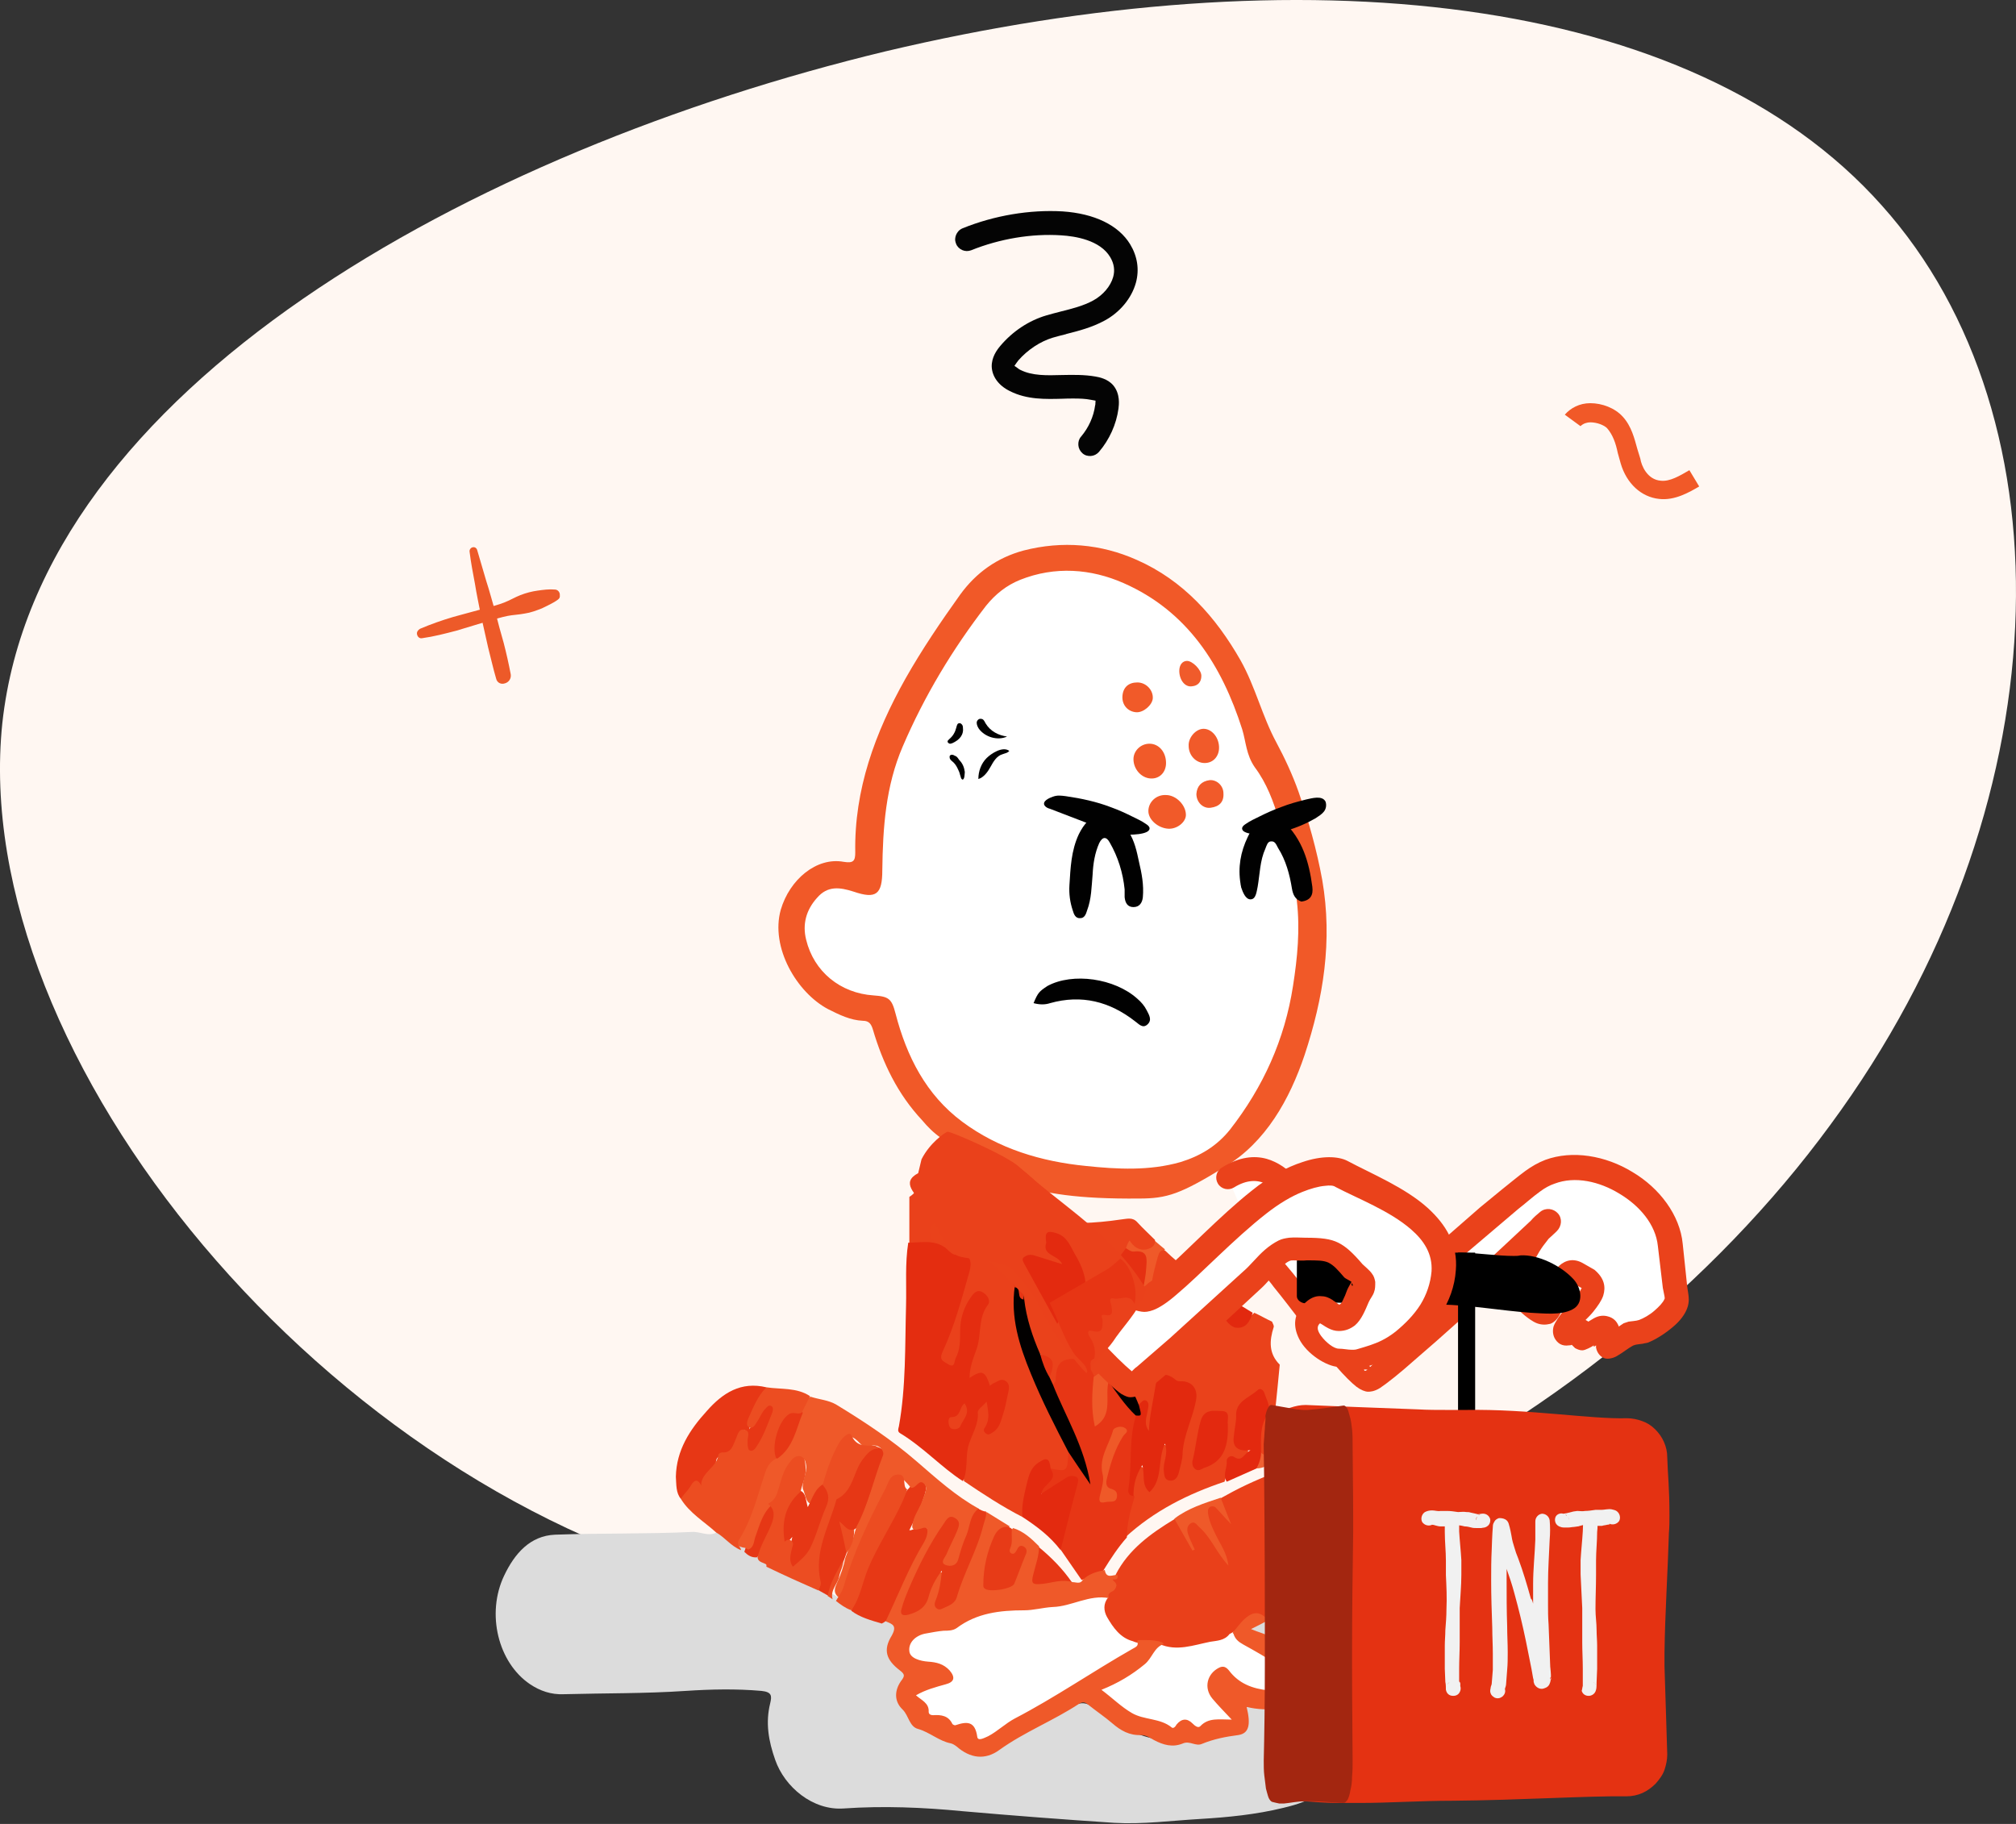 <svg xmlns="http://www.w3.org/2000/svg" width="420" height="380" viewBox="0 0 420 380" fill="none"><rect x="0" y="0" width="420" height="380" fill="#333333" stroke="none"/><path d="M184.491 10.697C270.429 -9.692 352.209 -1.969 392.059 42.825C431.909 87.31 429.83 168.558 381.317 234.359C333.15 300.16 238.549 350.824 153.304 330.744C68.406 310.972 -6.79 220.457 0.487 150.64C8.111 80.823 98.553 31.395 184.491 10.697Z" fill="#FFF7F2"></path><path d="M149.314 319.28C147.589 320.2 145.864 319.05 144.139 319.165C134.594 319.625 125.049 319.395 115.619 319.74C110.444 319.97 107.224 323.65 105.039 328.25C101.244 336.185 103.774 346.42 110.444 350.905C112.514 352.285 114.814 353.09 117.459 352.975C125.969 352.745 134.364 352.86 142.874 352.285C148.164 351.94 153.339 351.825 158.629 352.285C160.814 352.515 160.814 353.32 160.469 354.815C159.434 358.955 160.124 362.75 161.504 366.66C163.459 372.295 169.324 377.24 175.764 376.78C184.044 376.205 192.324 376.55 200.604 377.355C211.069 378.275 221.649 379.08 232.114 379.77C238.094 380.115 244.074 379.31 250.054 378.965C255.804 378.62 261.669 378.045 267.304 376.665C270.179 375.975 272.939 375.17 275.239 373.215C280.414 368.73 281.449 362.29 278.114 356.08C276.734 353.55 276.734 353.78 279.724 353.435C286.049 352.745 292.259 352.285 298.469 350.79C304.449 349.41 307.669 345.615 307.554 340.67C307.324 335.61 303.644 331.815 297.549 330.78C293.869 330.205 290.074 329.745 286.394 329.285C286.164 329.055 285.934 328.94 285.704 328.94C278.229 331.47 270.869 334.46 263.509 337.22C262.359 337.91 260.519 338.025 260.519 339.52C260.404 341.13 262.359 341.015 263.509 341.59C267.189 343.315 270.754 345.04 270.869 349.985C270.984 353.55 269.374 355.39 265.809 355.505C264.199 355.505 262.589 355.62 261.094 355.39C259.829 355.275 259.139 355.62 259.139 357.115C259.139 360.795 258.794 361.025 255.114 361.37C254.309 361.485 253.619 361.6 252.814 361.83C248.559 363.095 244.534 363.21 240.049 362.175C235.104 361.025 231.424 358.495 227.629 355.62C226.364 354.7 225.099 354.585 223.719 355.39C218.774 358.265 213.484 360.45 208.769 363.9C205.549 366.315 202.904 365.97 199.339 363.67C197.614 362.635 195.659 361.6 193.704 360.795C188.874 358.955 187.034 355.275 188.414 350.215C188.759 349.18 188.414 348.49 187.609 347.915C185.194 346.075 184.849 343.66 186.114 341.13C187.034 339.175 186.574 338.14 184.504 337.68C182.434 336.875 180.249 336.415 178.294 335.035C177.144 334.46 176.109 333.77 174.959 333.08C174.729 332.85 174.384 332.735 174.154 332.505C173.809 332.275 173.349 332.045 173.004 331.815C172.314 331.47 171.624 330.895 170.819 330.665C167.369 329.17 164.034 327.445 160.699 325.605C159.894 325.145 159.089 324.57 158.284 324.11C157.479 323.765 156.559 323.42 155.869 322.845C155.524 322.615 155.294 322.5 154.949 322.27C153.684 321.465 152.534 320.545 151.384 319.625C150.579 319.395 150.119 318.705 149.314 319.28Z" fill="#DCDCDC"></path><path d="M240.509 258.445C238.209 260.86 236.714 260.515 235.334 256.95C234.759 257.985 233.494 258.56 234.184 259.825C234.644 260.745 235.334 261.09 236.254 261.205C238.209 261.435 238.209 262.7 238.094 264.31C237.979 266.15 236.829 267.99 237.864 269.83C239.819 271.21 237.979 273.28 238.784 275.35C239.704 273.165 240.969 271.785 240.624 269.255C240.164 266.265 240.969 263.045 242.694 260.285C242.119 259.825 241.314 259.135 240.509 258.445Z" fill="#EF5929"></path><path d="M262.934 302.26C262.014 303.295 261.669 304.56 261.784 305.94C264.084 305.825 265.234 304.675 264.889 302.26C264.314 302.835 263.624 302.26 262.934 302.26Z" fill="#F06133"></path><path d="M237.864 269.945C238.209 268.105 238.669 266.15 238.784 264.31C238.899 262.47 239.359 260.4 236.254 260.745C235.564 260.86 234.874 260.17 234.184 259.825C231.884 261.205 231.194 263.62 230.504 265.92C229.584 269.14 228.779 272.475 227.859 275.695C227.514 277.42 228.434 278.34 229.814 279.03C230.964 277.995 231.769 276.5 234.069 277.535C234.989 277.995 236.484 276.155 236.829 274.66C237.174 273.165 237.519 271.555 237.864 269.945Z" fill="#E53012"></path><path fill-rule="evenodd" clip-rule="evenodd" d="M227.974 331.01C224.754 331.47 221.649 332.62 218.314 332.965C215.669 333.195 213.139 333.08 210.494 333.31C208.654 333.54 206.814 334 204.974 334.46C202.214 335.035 199.339 335.265 196.809 336.3C196.004 336.645 195.314 337.22 194.624 337.68C191.864 339.06 187.149 338.83 186.229 342.51C185.769 344.58 187.724 346.305 189.334 347.225C190.484 347.8 191.864 348.49 191.749 349.985C191.749 351.825 189.909 352.055 188.644 352.745C187.954 353.205 187.264 353.78 187.609 354.7C188.069 355.735 188.989 356.425 189.794 357.115C190.599 357.92 191.174 358.955 192.094 359.645C193.014 360.22 194.049 360.22 194.969 360.68C197.039 361.485 199.109 363.21 201.294 363.67C205.319 364.36 208.309 362.29 211.414 359.99C213.599 358.495 215.784 357 218.084 355.505C220.844 353.78 223.834 351.825 226.824 350.33C227.859 349.87 228.894 349.295 229.814 348.72C230.159 348.49 230.504 348.375 230.734 348.145C230.964 348.03 231.424 347.8 231.194 347.915C230.274 348.145 229.239 349.18 228.434 349.64C227.514 350.33 226.594 351.02 225.674 351.825C225.444 352.055 224.984 352.4 224.869 352.745C224.754 353.55 225.559 353.895 226.134 354.125C227.744 354.815 229.124 355.735 230.734 356.425C232.574 357.115 234.069 358.38 235.794 359.3C237.174 359.99 238.899 360.565 240.394 361.025C242.579 361.715 244.879 360.565 246.949 360.565C247.754 360.565 248.444 361.025 249.134 361.255C250.054 361.485 250.974 361.37 251.894 361.37C252.699 361.255 253.504 361.14 254.309 360.795C255.344 360.45 257.184 360.68 257.759 359.645C258.104 359.07 257.299 358.035 257.069 357.575C256.379 356.31 254.194 352.975 255.574 351.48C256.379 350.56 258.104 351.48 258.794 352.17C259.484 352.745 260.059 353.55 260.864 354.125C262.474 355.275 264.544 354.93 266.269 354.47C267.074 354.24 267.994 354.24 268.454 353.55C269.259 352.285 268.914 350.56 268.569 349.295C268.224 348.03 267.994 346.765 267.304 345.5C266.154 343.66 263.739 342.28 261.784 341.245C257.989 339.175 253.849 337.795 249.824 335.955C247.754 335.035 245.914 333.425 243.729 332.735C242.234 332.275 240.624 332.275 239.129 332.16C235.679 331.7 232.344 331.355 228.894 331.47" fill="white"></path><path d="M221.304 264.195C222.684 267.185 224.064 270.06 226.019 272.82C226.249 272.245 227.169 272.475 227.399 271.785C228.434 268.22 229.814 264.655 229.814 260.745C229.814 258.79 228.434 257.985 226.594 258.79C224.524 259.595 222.914 260.86 222.224 263.045C221.994 263.39 221.649 263.735 221.304 264.195Z" fill="#E53012"></path><path d="M266.614 284.32C264.314 282.02 264.429 279.375 265.349 276.5C265.464 276.155 265.119 275.695 265.004 275.35C263.739 274.775 262.589 274.085 261.324 273.51C257.759 276.73 257.414 276.73 254.884 272.475C254.194 271.44 253.964 270.175 253.734 269.025C249.824 266.495 246.029 263.735 242.694 260.515C241.544 260.285 241.429 261.32 241.199 261.895C240.509 264.54 239.589 267.3 239.934 270.175C240.049 271.21 239.819 272.13 239.359 273.05C239.359 271.785 239.474 270.405 237.864 269.945C236.369 270.865 236.714 272.59 236.254 273.97C235.679 275.695 235.104 277.19 232.689 276.845C231.194 276.615 230.159 277.765 229.469 279.03C229.354 279.72 229.584 280.295 229.814 280.755C232.229 284.78 234.529 289.035 237.174 292.945C238.554 293.06 238.554 293.865 238.324 295.015C238.094 296.395 237.519 298.465 239.129 298.695C241.084 298.925 240.279 296.625 240.509 295.36C240.854 293.405 241.199 291.565 241.429 289.61C241.774 287.885 242.464 286.965 244.304 288C244.879 288.345 245.454 288.345 246.029 288.575C247.869 289.035 248.789 290.3 248.214 292.14C246.834 296.74 245.684 301.225 244.879 305.94C244.764 306.63 244.534 307.55 243.614 307.32C242.924 307.205 243.039 306.285 243.039 305.71C243.039 305.135 243.269 304.445 243.269 303.87C243.384 302.835 243.844 301.225 242.464 300.995C241.314 300.765 241.199 302.375 240.969 303.41C240.739 304.56 240.509 305.71 240.394 306.745C240.279 307.665 240.164 308.7 239.244 309.505C238.554 308.815 238.784 307.895 238.554 307.09C238.439 306.515 238.439 305.71 237.749 305.595C236.944 305.48 236.484 306.17 236.254 306.745C235.449 308.355 235.334 310.08 235.104 311.92C234.529 313.76 234.299 315.6 233.954 317.44C233.724 318.475 233.494 319.51 234.414 320.315C240.394 314.795 247.524 311.23 255.114 308.7C255.344 307.895 255.689 306.975 255.689 306.17C255.689 305.02 256.149 304.33 257.529 304.56C258.449 304.675 259.024 304.1 259.484 303.525C260.174 302.72 260.404 301.915 259.024 301.57C257.414 301.225 257.184 300.075 257.529 298.695C257.759 297.315 257.874 295.935 258.104 294.555C258.449 292.485 260.059 291.795 261.554 290.875C262.359 290.415 262.704 290.99 262.934 291.565C263.509 293.06 263.394 294.44 262.704 295.935C261.669 298.005 261.669 300.19 262.359 302.375C263.164 303.065 263.854 303.64 264.659 302.375C265.464 296.28 266.039 290.3 266.614 284.32Z" fill="#EA421B"></path><path d="M200.489 249.36C196.464 246.485 189.564 243.84 190.599 246.14C191.289 247.75 190.714 248.555 189.449 249.36C189.449 252.58 189.449 255.685 189.449 258.905C189.909 259.365 190.484 259.595 191.174 259.48C194.854 258.56 197.384 261.435 200.604 262.24C201.754 262.47 201.639 263.735 201.524 264.77C201.179 266.495 200.834 268.22 200.144 269.83C198.419 273.625 198.074 277.88 196.119 281.56C195.314 283.17 196.234 284.09 197.499 284.665C198.994 285.355 199.569 284.32 200.029 283.17C200.719 281.445 201.064 279.605 200.949 277.765C200.834 275.465 201.524 273.395 202.559 271.44C203.019 270.635 203.594 269.83 204.629 270.29C205.434 270.75 205.319 271.67 204.974 272.475C202.904 276.615 203.479 281.215 201.754 285.355C201.179 286.735 201.294 288.23 203.594 287.195C204.054 286.965 204.629 286.85 204.859 287.31C205.664 288.805 206.699 289.38 208.424 288.575C208.999 288.345 209.459 288.92 209.459 289.495C209.114 292.37 208.769 295.13 206.814 297.43C206.699 296.05 207.044 294.785 206.814 293.52C206.699 292.945 206.584 292.255 205.894 292.025C205.204 291.795 204.744 292.37 204.284 292.83C203.939 293.175 203.479 293.635 203.364 294.095C202.674 298.925 199.914 303.41 200.834 308.585C204.744 311.23 208.769 313.875 213.024 316.06C214.174 314.565 213.829 312.725 214.174 311.115C214.519 309.505 214.864 307.895 215.784 306.4C216.704 304.905 217.854 304.56 218.889 306.285C222.224 308.01 223.144 307.32 223.259 302.835C222.109 299.155 219.924 295.82 218.429 292.37C216.934 289.035 215.554 285.7 214.174 282.365C212.334 277.765 212.104 272.935 212.104 268.105C211.874 266.955 211.529 265.92 211.759 264.77C212.104 263.045 212.219 261.435 209.574 261.895C209.344 261.895 208.884 261.78 208.884 261.55C208.654 259.365 205.549 259.48 205.319 257.18C205.204 256.26 204.054 256.605 203.249 256.72C202.214 256.835 201.179 257.065 200.259 257.985C199.109 254.88 199.914 252.12 200.489 249.36Z" fill="#EA411B"></path><path d="M200.604 308.585C201.639 306.4 201.179 303.985 201.639 301.685C202.214 299.155 203.939 296.97 203.709 294.21C203.709 293.635 204.744 292.945 205.549 292.025C205.894 294.095 206.239 295.59 205.319 297.2C204.974 297.66 204.744 298.12 205.319 298.58C205.894 299.155 206.354 298.695 206.929 298.35C208.309 297.43 208.539 295.935 208.999 294.555C209.459 293.175 209.689 291.68 210.034 290.185C210.264 289.265 210.379 288.345 209.574 287.77C208.654 287.08 207.964 287.77 207.159 288.115C206.814 288.23 206.584 288.46 206.239 288.69C205.204 285.585 204.629 285.355 201.984 287.08C201.984 284.895 202.789 282.94 203.479 280.985C204.514 277.995 203.709 274.66 205.779 271.9C206.469 271.095 205.779 269.83 204.744 269.255C203.594 268.565 202.904 269.37 202.329 270.175C200.834 272.245 200.029 274.66 200.029 277.305C200.029 279.26 200.029 281.215 199.109 282.94C198.764 283.63 198.994 285.125 197.499 284.205C196.694 283.63 195.544 283.515 196.349 281.675C198.879 276.27 200.374 270.52 201.984 264.885C202.444 263.16 202.444 260.975 199.339 261.435C198.419 261.55 197.614 260.515 196.924 259.94C194.509 258.215 191.864 258.905 189.219 258.905C188.529 263.275 188.874 267.645 188.759 272.015C188.529 280.41 188.759 288.92 187.264 297.2C187.149 297.66 186.919 298.235 187.494 298.58C192.439 301.57 196.119 305.71 200.604 308.585Z" fill="#E42D10"></path><path d="M222.569 302.605C222.569 302.72 222.569 302.72 222.569 302.835C222.339 306.63 222.339 306.63 218.774 305.94C218.314 306.975 218.084 308.125 217.279 308.93C216.704 309.505 216.014 310.195 216.704 311C217.509 311.805 218.314 311 219.004 310.54C219.924 309.965 220.729 309.39 221.649 308.93C222.224 308.7 222.799 308.24 223.374 308.7C223.719 309.16 223.489 309.735 223.374 310.195C222.569 313.185 221.879 316.175 221.304 319.165C221.074 320.43 220.844 321.58 220.959 322.845L225.329 329.17C226.939 328.595 228.779 328.595 229.929 327.1C231.424 324.685 232.919 322.385 234.759 320.315C234.759 317.44 235.564 314.565 236.369 311.805C235.794 311.115 235.679 310.31 235.909 309.62C236.944 304.905 236.254 300.075 237.404 295.36C236.139 292.255 233.609 289.955 231.539 287.425C231.424 287.195 231.079 287.425 230.849 287.54C229.354 289.955 230.389 293.06 229.009 295.82C227.399 292.715 228.664 289.61 228.434 286.735C228.089 284.895 227.054 283.745 225.329 283.17C221.994 281.905 219.809 283.055 219.234 286.62C219.119 287.195 219.119 287.655 219.004 288.23C218.889 289.495 219.349 290.645 219.924 291.795C222.569 296.855 224.754 302.03 226.249 307.205C225.099 305.71 224.869 303.41 222.569 302.605Z" fill="#E73615"></path><path d="M219.464 288.46C219.579 288.115 219.924 287.885 219.924 287.54C220.039 285.585 220.154 283.515 222.684 283.17C224.984 282.825 227.169 284.435 227.974 286.85C229.009 287.08 229.699 286.505 230.274 285.815C230.619 284.665 229.814 283.86 229.239 282.94C225.444 276.845 221.994 270.52 218.659 264.08C218.429 263.505 218.084 263.045 218.429 262.355C220.039 262.355 220.154 264.31 221.649 264.31C222.569 264.08 222.799 263.39 223.259 262.7C223.604 262.125 223.834 261.55 224.294 261.205C225.444 260.055 226.824 258.79 228.434 259.48C230.159 260.17 229.469 262.125 229.124 263.505C228.319 266.61 228.204 269.945 226.134 272.705C226.249 274.085 226.709 275.35 228.089 275.925C229.124 275.58 229.124 274.545 229.354 273.74C230.044 270.98 230.849 268.335 231.539 265.575C231.999 263.505 233.149 261.895 234.414 260.285C234.759 259.825 234.759 259.135 235.334 258.445C236.139 259.71 237.289 260.63 238.899 260.285C239.819 260.055 240.739 259.595 240.624 258.33C239.359 257.065 238.094 255.915 236.944 254.65C235.909 253.5 234.759 253.96 233.494 254.075C228.089 254.88 222.684 255.11 217.279 254.42C216.474 254.995 216.244 255.8 216.129 256.72C215.554 260.86 215.094 265 213.024 268.68C212.794 269.14 212.794 269.715 212.794 270.175C213.024 274.315 214.289 278.225 216.244 281.905C218.429 282.825 219.004 284.435 218.429 286.62C218.544 287.54 218.774 288.115 219.464 288.46Z" fill="#EA421B"></path><path d="M262.704 302.26C262.704 299.73 262.474 297.2 263.969 294.9C265.004 293.29 263.854 291.68 263.394 290.185C263.279 289.725 262.589 289.035 262.014 289.61C260.289 291.22 257.299 291.91 257.529 295.13C257.529 296.395 257.184 297.66 257.069 299.04C256.724 301.11 257.414 302.49 260.519 302.145C259.024 302.95 258.794 304.675 257.069 303.525C256.379 303.065 255.459 303.755 255.574 304.445C255.689 305.825 254.654 307.32 255.574 308.7C257.644 307.78 259.714 306.86 261.784 305.94C262.359 304.79 262.819 303.525 262.704 302.26Z" fill="#E3290F"></path><path d="M253.504 268.91C252.814 271.21 255.344 276.385 257.529 276.615C259.599 276.845 260.404 275.235 260.979 273.51C258.564 272.015 256.034 270.52 253.504 268.91Z" fill="#E2290F"></path><path d="M236.714 294.785C235.104 299.73 235.909 304.905 235.104 309.965C234.989 310.77 234.989 311.575 236.139 311.69C236.139 309.62 236.484 307.55 237.979 305.25C238.554 307.32 237.749 309.39 239.474 310.885C242.349 308.24 241.084 304.215 242.694 300.765C243.499 302.95 242.234 304.675 242.464 306.515C242.579 307.435 242.579 308.355 243.729 308.47C244.764 308.585 245.339 307.78 245.569 306.86C245.914 305.48 246.374 304.1 246.374 302.72C246.604 298.925 248.444 295.59 249.134 291.91C249.709 289.38 248.329 287.655 245.799 287.77C245.109 287.77 244.879 287.425 244.419 287.08C242.464 285.815 241.084 286.39 240.739 288.69C240.279 291.795 239.474 294.9 239.359 298.12C238.209 296.625 238.899 295.245 239.129 293.75C239.244 293.06 239.474 292.255 238.784 291.795C238.094 291.45 237.749 292.37 237.174 292.6C236.599 293.29 237.404 294.21 236.714 294.785Z" fill="#E2290E"></path><path d="M229.584 279.145C228.894 277.995 228.319 276.96 227.629 275.81C227.054 274.775 226.479 273.74 225.904 272.82C224.869 269.715 223.489 266.725 221.189 264.195C220.729 263.62 220.384 263.045 219.924 262.585C219.234 261.895 218.659 260.86 217.509 261.665C216.359 262.355 216.934 263.39 217.394 264.195C220.499 269.83 223.719 275.35 226.824 280.985C227.744 282.595 229.239 283.975 229.699 285.93C229.584 286.735 229.929 287.31 230.734 287.54C232.574 290.07 234.299 292.715 236.599 294.9C237.864 295.015 237.864 295.015 237.289 292.83C235.794 288.805 233.149 285.47 231.079 281.675C230.504 280.87 230.044 279.95 229.584 279.145Z" fill="#010000"></path><path d="M255.804 296.74C255.574 295.935 256.494 294.095 254.654 293.98C253.044 293.98 250.974 293.405 250.169 295.935C249.364 298.695 249.134 301.57 248.444 304.33C248.329 305.02 248.444 305.71 249.134 306.17C249.824 306.515 250.284 306.055 250.859 305.825C255.229 304.445 255.919 300.88 255.804 296.74Z" fill="#E3290F"></path><path d="M213.369 270.635C213.139 269.715 213.024 268.795 212.794 267.99C212.334 266.38 211.874 267.53 211.414 267.99C210.494 274.43 212.334 280.295 214.749 286.16C217.049 291.795 219.809 297.2 222.569 302.49C223.949 304.56 225.329 306.63 227.169 309.275C225.904 301.34 221.994 295.13 219.349 288.46C219.119 288 218.889 287.425 218.659 286.965C218.429 285.125 217.969 283.4 216.704 282.135C215.094 278.455 213.829 274.66 213.369 270.635Z" fill="#020000"></path><path d="M200.949 292.37C199.799 293.175 200.259 295.245 198.189 295.245C197.384 295.245 197.499 296.855 197.959 297.43C198.419 298.005 199.799 297.775 200.029 297.2C200.604 295.705 202.329 294.44 200.949 292.37Z" fill="#EA411B"></path><path d="M230.274 312.955C231.424 312.725 232.459 313.185 232.689 311.92C232.804 311 232.574 310.54 231.539 310.195C230.044 309.85 230.504 308.355 230.734 307.55C231.424 304.675 232.344 301.8 233.954 299.27C234.299 298.695 235.334 298.235 234.414 297.545C233.609 296.97 232.114 297.315 231.884 298.005C231.079 300.995 228.894 303.64 229.699 307.09C230.044 308.355 229.584 309.85 229.239 311.23C228.894 312.61 228.894 313.3 230.274 312.955Z" fill="#EF5928"></path><path d="M231.079 287.425C230.734 286.85 230.389 286.39 230.044 285.815C229.124 285.7 228.549 286.505 227.859 286.85C227.514 290.185 227.284 293.52 228.089 297.2C232.229 294.785 229.929 290.645 231.079 287.425Z" fill="#EF5929"></path><path d="M216.704 282.135C217.164 283.86 217.739 285.47 218.659 286.965C219.924 283.745 219.464 282.825 216.704 282.135Z" fill="#E73615"></path><path d="M213.254 270.75C213.024 268.795 214.519 267.53 214.979 265.92C216.129 262.24 216.244 258.33 217.049 254.65C212.679 253.385 208.194 252.235 203.824 250.97C202.674 250.625 201.524 250.05 200.489 249.475C198.764 251.315 198.419 256.49 200.029 259.365C200.489 256.95 202.674 257.87 203.939 257.18C204.974 256.605 204.744 257.87 204.859 258.445C204.974 259.48 204.859 260.745 206.584 260.055C207.734 259.48 207.389 260.515 207.504 260.975C207.849 262.24 208.194 263.62 210.149 262.585C211.299 262.01 211.299 262.93 211.069 263.62C210.609 265.23 210.609 266.725 211.414 268.22C212.909 268.22 211.644 270.52 213.254 270.75Z" fill="#E73514"></path><path d="M220.959 322.96C222.109 318.36 223.259 313.76 224.524 309.045C224.639 308.47 224.754 308.01 224.179 307.665C223.489 307.435 222.799 307.435 222.109 307.895C220.499 308.93 218.774 309.965 216.934 311.23C217.279 309.045 220.614 308.47 218.889 306.055C218.659 303.755 218.084 303.525 216.244 304.79C214.404 306.055 214.174 308.24 213.714 309.965C213.254 311.92 212.794 313.99 213.024 316.06C216.014 318.015 218.774 320.085 220.959 322.96Z" fill="#E32A0F"></path><path d="M232.459 328.02C232.459 328.825 229.354 328.365 231.654 330.09C231.999 330.435 231.194 330.895 230.734 331.01C228.664 331.815 230.159 332.275 230.849 332.85C229.814 334.115 229.929 335.61 230.619 336.875C231.884 339.06 233.379 341.245 236.024 341.935C237.749 342.74 239.704 342.165 241.544 342.51C245.109 344.12 248.674 342.74 252.124 342.05C253.504 341.82 255.114 341.82 256.149 340.44C256.954 339.98 257.874 339.635 258.449 338.715C259.714 336.53 261.439 336.415 263.394 337.795C270.754 334.92 278.344 332.505 285.474 329.17C285.129 327.1 283.864 325.375 283.289 323.42C282.944 322.27 282.714 321.35 283.404 320.2C284.669 318.245 284.324 316.635 282.484 315.14C280.989 313.99 280.299 312.15 279.954 310.31C279.839 309.275 279.724 308.125 280.874 307.55C282.139 306.975 282.829 307.895 283.519 308.7C284.324 309.735 284.784 310.77 285.129 312.035C285.589 313.415 286.394 314.565 287.544 315.485C288.004 315.83 288.579 316.405 289.154 315.945C289.729 315.6 289.729 314.91 289.729 314.22C289.614 313.07 288.924 312.15 288.349 311.115C287.889 310.425 286.624 309.735 287.084 309.045C287.774 307.895 288.464 306.63 290.074 306.17C290.994 305.94 291.914 305.595 292.604 304.79C292.949 304.33 293.409 303.87 292.949 303.18C292.834 303.065 292.604 302.95 292.489 302.95C290.074 302.72 288.924 302.145 286.969 300.19C286.739 299.96 286.394 299.96 286.049 300.075C285.704 300.305 285.474 300.535 285.129 300.765C284.439 301.57 285.129 302.26 285.244 302.95C285.359 303.64 285.589 304.445 284.784 304.79C283.979 305.25 283.289 304.79 282.714 304.215C281.909 303.41 281.334 302.375 280.299 301.8C272.364 304.445 264.199 306.86 256.839 310.77C256.034 311.23 255.114 311.69 254.309 312.15C253.504 313.53 254.654 314.45 255.229 315.485C255.229 315.6 255.229 315.6 254.999 315.37C254.194 314.335 253.389 312.955 251.894 313.76C250.514 314.565 251.089 316.175 251.549 317.325C252.354 319.625 253.619 321.81 254.884 324.11C253.619 322.04 252.584 319.97 250.859 318.36C250.054 317.555 249.134 316.175 247.754 317.095C246.259 318.015 246.834 319.395 247.409 320.545C247.639 320.89 247.754 321.35 247.869 321.465C247.294 320.545 246.949 319.05 246.144 317.9C245.799 317.325 245.799 316.29 244.649 316.52C239.704 319.51 235.104 322.845 232.459 328.02Z" fill="#E9401A"></path><path d="M292.834 303.295C292.029 304.56 291.109 305.48 289.499 305.48C287.889 305.48 287.774 307.435 286.854 308.125C284.439 309.735 287.084 310.08 287.429 310.885C288.004 312.38 289.729 313.53 288.924 315.715C287.314 314.565 286.049 313.3 285.589 311.345C285.244 309.965 284.324 308.815 283.634 307.665C282.944 306.515 281.909 306.17 280.644 306.515C279.379 306.86 279.034 307.895 279.034 309.275C279.149 311.92 280.069 314.335 282.024 315.715C284.094 317.21 283.634 318.59 282.484 320.085C281.679 321.12 281.679 321.925 282.254 322.96C283.404 325.03 283.519 327.56 285.359 329.17C285.589 329.17 285.704 329.285 285.934 329.285C289.959 327.215 294.099 325.26 297.549 322.27C297.894 320.43 295.939 319.395 295.939 317.67C296.744 317.095 297.089 317.785 297.434 318.13C299.964 319.97 300.539 319.97 302.724 317.555C306.174 313.76 306.174 313.76 302.034 310.195C300.424 308.815 299.504 307.09 298.354 305.365C296.974 303.065 295.249 302.375 292.834 303.295Z" fill="#E43212"></path><path d="M292.949 303.295C295.709 303.065 297.434 304.215 298.584 306.63C299.734 308.93 301.574 310.655 303.644 312.15C305.024 313.185 306.404 314.565 303.529 315.715C303.184 315.83 302.954 316.175 302.724 316.405C300.309 319.28 300.309 319.28 297.204 316.865C296.629 316.405 296.054 315.945 295.364 316.52C294.674 317.095 294.789 317.785 295.134 318.36C295.939 319.625 296.744 320.89 297.434 322.155C301.344 319.855 305.139 317.555 308.359 314.335C311.234 311.46 312.614 304.905 311.004 301.455C308.819 296.51 305.714 294.555 300.079 295.245C295.019 295.82 290.074 297.2 285.704 299.96C286.394 300.305 286.969 300.765 286.854 301.455C286.739 304.1 288.234 304.33 290.189 303.525C291.224 303.41 292.144 303.295 292.949 303.295Z" fill="#E9411A"></path><path d="M141.84 312.265C143.68 312.035 144.14 310.31 144.83 309.045C145.29 308.93 145.29 309.16 145.405 309.39C145.75 310.08 144.83 311.575 146.21 311.345C147.36 311.23 146.67 310.08 146.44 309.39C145.865 307.09 148.625 307.665 149.085 306.055C149.315 305.135 148.51 302.72 151.385 303.525C152.19 303.755 152.995 302.375 153.34 301.34C153.8 300.305 153.8 298.925 155.18 297.89C155.065 299.615 154.72 300.995 155.18 302.49C155.64 303.755 156.1 303.755 157.02 302.95C159.55 300.305 160.585 296.74 161.735 293.405C161.965 292.83 161.965 291.91 161.045 291.68C160.24 291.45 159.665 291.795 159.32 292.485C158.4 293.98 157.48 295.59 156.1 297.775C156.675 293.98 159.09 291.91 159.665 289.035C154.375 287.77 150.58 290.185 147.245 293.98C143.68 297.89 140.92 302.145 140.805 307.665C140.92 309.39 140.805 311 141.84 312.265Z" fill="#E73715"></path><path d="M244.649 316.405C245.914 318.59 247.179 320.89 248.444 323.075C248.559 322.96 248.674 322.96 248.904 322.845C248.444 321.81 247.869 320.66 247.524 319.625C247.294 318.935 247.179 318.015 247.984 317.44C248.904 316.75 249.364 317.785 249.939 318.245C252.354 320.43 253.389 323.42 255.919 326.18C255.574 323.42 254.194 321.695 253.274 319.74C252.584 318.36 251.894 316.865 251.664 315.255C251.664 314.795 251.549 314.22 252.239 313.875C252.699 313.76 253.159 313.875 253.389 314.22C254.309 315.14 255.114 316.175 256.494 317.555C255.574 315.37 254.999 313.76 254.309 312.035C250.859 313.185 247.524 314.22 244.649 316.405Z" fill="#EF5929"></path><path d="M216.359 322.27C214.979 324.57 214.749 327.215 214.059 329.63C213.714 330.895 214.404 330.895 215.324 330.895C218.084 330.78 220.729 330.32 223.374 329.745C221.419 326.87 219.004 324.455 216.359 322.27Z" fill="#E63715"></path><path d="M280.299 301.915C280.529 303.18 281.564 303.985 282.254 304.905C282.829 305.71 284.094 306.4 285.014 305.825C286.049 305.135 286.279 303.985 285.704 302.835C285.359 302.145 285.244 301.57 284.899 300.88C283.404 300.535 281.909 301.34 280.299 301.915Z" fill="#E43212"></path><path d="M183.699 338.255C186.114 337.105 185.999 334.46 187.034 332.62C188.759 329.285 190.139 325.835 192.209 322.615C192.439 322.27 192.669 321.81 192.784 321.465C193.014 320.315 194.049 319.165 192.784 318.015C191.519 316.98 190.944 318.82 189.449 318.82C190.254 317.21 190.944 315.715 191.634 314.22C191.979 313.53 192.209 312.725 192.439 312.035C192.899 310.77 193.359 309.275 192.094 308.47C190.369 307.435 190.024 309.62 189.104 310.31C186.229 314.45 183.929 319.05 181.744 323.65C179.904 327.445 178.064 331.355 177.374 335.61C179.214 336.99 181.399 337.565 183.699 338.255Z" fill="#E73815"></path><path d="M175.879 324.915C176.109 324.34 176.224 323.88 176.454 323.305C176.799 321.695 176.569 320.085 175.879 318.475C176.569 318.935 177.259 319.28 178.064 318.59C179.099 318.015 179.329 316.98 179.674 316.06C181.054 312.15 182.434 308.24 183.814 304.33C184.159 303.41 184.964 302.375 183.354 301.685C182.089 300.995 181.169 301.685 180.364 302.49C179.444 303.41 178.754 304.56 178.179 305.71C177.144 307.78 176.224 309.85 174.384 311.575C172.544 313.3 172.199 316.29 171.509 318.82C170.474 322.96 168.749 326.985 170.589 331.355C171.279 331.7 171.969 332.16 172.659 332.505C173.924 330.09 174.844 327.445 175.879 324.915Z" fill="#E63715"></path><path d="M157.709 324.455C159.894 322.04 160.584 318.935 161.849 316.06C162.424 314.565 161.964 313.185 159.894 313.3C157.134 315.37 156.674 318.59 155.639 321.58C155.409 322.155 155.294 322.73 155.064 323.305C155.754 323.995 156.559 324.57 157.709 324.455Z" fill="#E63715"></path><path d="M153.569 320.315C155.984 316.06 157.249 311.23 158.859 306.63C159.319 305.25 160.009 304.1 161.389 303.41C164.609 301.11 165.299 297.43 166.679 294.095C167.254 292.945 167.599 291.565 168.864 290.99C170.589 291.565 172.544 291.68 174.154 292.6C180.019 296.165 185.769 299.96 190.944 304.445C195.084 308.01 199.109 311.69 203.939 314.335C202.904 317.785 201.639 321.12 200.489 324.57C200.374 325.03 200.144 325.375 199.914 325.72C198.994 326.64 197.959 326.985 196.809 326.41C195.659 325.835 196.119 324.685 196.579 323.88C197.154 322.5 197.959 321.235 198.534 319.855C198.879 319.05 199.684 318.015 198.649 317.555C197.729 317.095 197.154 318.36 196.809 319.05C193.819 323.765 191.289 328.595 189.334 333.885C189.104 334.46 188.644 335.15 189.219 335.955C191.059 335.61 192.439 334.69 193.014 332.85C193.474 331.47 194.049 330.09 194.854 328.71C195.199 328.135 195.659 327.33 196.464 327.675C197.154 327.905 196.924 328.71 196.924 329.285C196.809 330.895 196.004 332.505 196.004 334.23C197.614 334.23 198.419 333.31 198.879 332.16C200.719 327.215 203.134 322.5 204.514 317.325C204.744 316.52 204.859 315.6 205.549 315.025C207.159 316.06 208.769 316.98 210.379 318.015C206.929 320.43 206.239 324.11 206.124 328.02C206.124 328.825 205.549 330.32 206.584 330.205C208.079 330.09 210.149 331.24 210.954 329.055C211.644 327.215 212.564 325.375 213.139 323.305C211.759 323.65 210.264 324.8 210.149 322.615C210.034 321.235 209.804 319.625 211.069 318.36C213.254 319.05 214.864 320.545 216.474 322.155C216.474 324.11 215.784 325.95 215.324 327.79C214.749 329.975 214.979 330.205 217.279 329.975C219.349 329.745 221.304 328.94 223.489 329.63C224.179 329.63 225.099 330.09 225.559 329.17C226.824 327.905 228.434 327.445 230.159 327.1C230.504 329.055 231.884 328.02 232.804 328.135C233.034 329.17 232.344 329.055 231.769 329.055C231.999 329.515 232.689 329.745 232.574 330.435C232.459 330.895 232.229 331.24 231.884 331.47C231.194 331.815 230.619 332.16 231.079 332.965C226.939 332.16 223.259 334.69 219.349 334.805C217.279 334.92 215.324 335.495 213.369 335.495C208.309 335.495 203.479 336.07 199.339 339.175C198.534 339.75 197.499 339.75 196.579 339.75C195.314 339.865 194.164 340.095 192.899 340.325C190.829 340.67 189.219 342.165 189.449 344.005C189.564 345.5 191.749 346.075 193.359 346.19C195.084 346.305 196.579 346.65 197.844 348.03C199.109 349.525 198.764 350.445 197.039 350.905C194.969 351.48 192.784 352.055 190.829 353.205C191.979 354.24 193.589 354.815 193.474 356.655C193.474 357.23 194.049 357.345 194.394 357.345C196.119 357.23 197.614 357.46 198.419 359.185C198.534 359.3 198.879 359.53 199.109 359.415C201.524 358.61 203.134 358.61 203.594 361.83C203.709 362.865 205.089 362.06 205.894 361.715C207.849 360.68 209.459 359.07 211.414 358.035C219.809 353.665 227.629 348.26 235.909 343.545C236.484 343.2 237.289 342.97 236.944 342.05C236.944 342.05 236.944 342.05 236.829 341.935C236.944 341.82 237.059 341.82 237.174 341.705C238.784 341.705 240.509 341.59 242.119 342.165C242.234 342.28 242.349 342.395 242.464 342.51C240.394 343.2 240.049 345.5 238.439 346.765C235.794 348.95 232.919 350.675 229.469 352.055C231.769 353.78 233.609 355.62 235.794 356.885C238.324 358.38 241.659 357.92 244.074 359.875C244.419 360.22 244.879 359.76 245.109 359.3C246.144 358.035 247.294 357.92 248.444 359.07C248.904 359.53 249.594 360.105 250.054 359.645C251.779 357.805 253.964 358.265 256.609 358.265C254.999 356.54 253.734 355.275 252.584 353.895C250.744 351.71 251.434 348.72 253.964 347.455C254.884 346.995 255.459 347.34 256.034 348.03C258.104 350.79 260.979 351.825 264.199 352.17C265.464 352.285 267.189 352.63 267.649 351.135C268.224 349.525 267.649 347.8 266.039 346.765C263.739 345.27 261.324 343.89 259.024 342.625C257.989 342.05 257.299 341.475 256.954 340.325H256.839C256.839 340.21 256.839 340.095 256.954 339.98C257.759 339.06 258.449 338.025 259.369 337.22C261.209 335.61 262.589 335.725 264.199 337.565C263.164 338.14 262.014 338.715 260.634 339.405C262.244 340.095 263.739 340.44 265.004 341.13C269.029 342.97 272.019 345.385 271.904 350.33C271.789 353.895 270.064 355.85 266.499 356.08C264.199 356.195 262.014 356.195 259.714 355.62C260.634 359.415 260.174 361.14 257.989 361.485C255.344 361.83 252.929 362.29 250.399 363.325C249.134 363.9 247.869 362.635 246.489 363.21C244.304 364.13 242.349 363.555 240.394 362.52C239.589 362.06 238.784 361.485 237.749 361.485C235.334 361.6 233.494 360.565 231.769 359.07C230.159 357.69 228.434 356.54 226.709 355.16C226.134 354.7 225.674 354.47 224.869 354.93C219.464 358.495 213.484 360.795 208.194 364.59C205.204 366.775 202.099 366.315 199.339 363.9C198.879 363.555 198.534 363.325 198.074 363.21C195.659 362.75 193.704 360.91 191.289 360.22C189.449 359.76 189.334 357.46 188.069 356.195C186.229 354.47 186.344 352.17 187.724 350.215C188.529 349.18 188.529 348.835 187.494 348.03C184.619 345.845 183.929 343.775 185.769 340.785C186.919 338.715 185.999 338.37 184.504 337.795C187.149 332.275 189.334 326.525 192.554 321.235C192.784 320.775 193.014 320.315 193.129 319.74C193.359 318.705 193.244 317.9 191.864 318.475C189.449 319.28 190.024 317.785 190.369 316.52C190.829 315.14 191.749 313.875 192.209 312.495C192.554 311.345 193.474 309.965 192.439 309.045C191.404 308.125 190.829 310.195 189.794 309.965C187.379 307.205 187.494 307.205 185.654 310.655C182.434 316.865 179.559 323.075 177.489 329.745C177.029 331.01 176.684 332.505 175.074 332.965C174.844 332.85 174.729 332.735 174.499 332.62C173.579 331.7 173.924 330.78 174.384 329.745C175.189 328.02 175.764 326.295 176.109 324.57C176.339 323.995 176.569 323.305 176.799 322.73C177.604 321.235 177.949 319.625 178.409 318.13C180.939 313.415 181.974 308.24 183.929 303.295C184.159 302.72 183.929 302.26 183.584 301.8C182.894 301.11 182.089 300.995 181.169 301.34C180.479 301.685 179.904 301.455 179.329 300.88C177.374 298.81 176.914 298.925 175.649 301.57C174.499 303.985 173.924 306.515 172.659 308.93C172.199 309.62 171.624 310.195 171.164 310.77C170.474 311.69 170.474 313.645 168.979 313.3C167.829 313.07 167.829 311.345 167.254 310.195C167.024 308.47 168.174 306.975 167.944 305.25C167.829 304.675 167.829 304.1 167.254 303.985C166.679 303.755 166.219 304.215 165.874 304.56C164.609 305.94 164.149 307.78 163.574 309.505C163.114 311 162.539 312.495 161.044 313.3C158.859 315.14 158.284 317.67 157.364 320.2C157.019 321.12 157.134 322.385 155.869 322.845C155.639 322.73 155.524 322.615 155.294 322.5C153.569 322.27 152.879 321.58 153.569 320.315Z" fill="#EF5929"></path><path d="M166.909 310.655C166.449 310.655 165.989 310.655 165.644 310.885C163.344 312.15 161.734 319.395 163.229 321.695C163.344 321.81 163.574 321.81 163.689 321.81C163.919 321.465 164.264 321.12 165.069 320.2C164.609 322.5 164.034 323.995 164.264 325.605C164.379 326.065 164.264 326.755 164.839 326.985C165.414 327.215 165.874 326.87 166.219 326.41C167.484 325.03 169.209 323.88 169.899 322.04C171.164 318.705 172.314 315.485 173.464 312.15C174.039 310.425 173.234 309.505 171.624 309.16C169.784 310.08 169.324 312.035 168.289 313.99C167.829 312.495 167.944 311.23 166.909 310.655Z" fill="#E63715"></path><path d="M167.254 294.325C165.644 292.715 164.264 293.29 163.229 295.015C162.079 296.97 160.814 298.81 160.469 301.11C160.239 302.375 160.124 303.64 161.964 303.87C165.299 301.57 165.874 297.66 167.254 294.325Z" fill="#E73715"></path><path d="M270.639 305.595C269.949 308.815 273.859 314.91 279.494 320.545C279.839 319.51 279.839 318.705 279.264 317.9C276.389 313.875 273.629 309.965 270.639 305.595Z" fill="#E43212"></path><path d="M302.494 306.285C301.114 304.905 300.309 303.64 300.769 301.57C300.999 300.765 300.309 300.075 299.274 300.19C298.239 300.305 298.009 301.225 298.239 302.03C298.699 304.33 300.424 305.595 302.494 306.285Z" fill="#E43212"></path><path d="M154.374 322.96C154.374 322.27 153.339 321.925 153.914 320.89C156.674 316.52 157.824 311.575 159.434 306.745C159.894 305.365 160.584 304.445 161.734 303.87C160.584 301.455 162.194 295.82 164.494 294.555C165.414 294.095 166.219 294.785 167.024 294.325L168.749 290.875C165.989 289.035 162.654 289.495 159.664 289.035C157.824 290.875 156.904 293.29 155.869 295.59C155.639 296.165 155.409 296.97 155.984 297.315C156.789 297.775 157.249 296.97 157.594 296.395C158.284 295.475 158.629 294.325 159.434 293.52C159.779 293.175 160.124 292.6 160.699 292.945C161.159 293.175 161.044 293.75 160.929 294.21C159.894 296.74 159.089 299.27 157.479 301.57C157.249 301.915 156.904 302.26 156.444 302.26C155.754 302.145 155.869 301.57 155.754 300.995C155.754 300.765 155.754 300.65 155.754 300.42C155.639 299.5 156.444 298.235 155.179 297.89C153.799 297.545 153.684 299.04 153.224 299.96C152.649 301.34 152.304 302.72 150.464 302.605C150.119 302.605 149.659 302.835 149.659 303.18C149.314 305.595 146.439 306.63 146.094 309.045C146.094 309.275 146.094 309.39 146.094 309.505C145.174 307.665 144.369 308.7 143.794 309.735C143.219 310.655 142.414 311.345 141.839 312.265C143.679 315.255 146.669 316.98 149.199 319.28C151.039 320.315 152.304 322.155 154.374 322.96Z" fill="#EC4D21"></path><path d="M203.824 314.335C201.984 315.715 202.099 318.13 201.294 319.97C200.604 321.465 200.144 323.075 199.684 324.685C199.339 326.295 197.959 326.41 197.039 326.065C195.774 325.605 196.809 324.57 197.154 323.88C197.844 322.155 198.764 320.545 199.454 318.82C199.799 317.9 200.144 316.98 198.994 316.29C197.729 315.485 197.154 316.635 196.694 317.325C193.704 321.58 191.404 326.18 189.334 331.01C188.759 332.39 188.184 333.77 187.839 335.15C187.494 336.185 187.839 336.76 189.219 336.415C191.289 335.84 192.899 334.92 193.474 332.62C193.934 330.895 194.739 329.17 196.234 327.215C196.004 329.745 195.659 331.585 194.969 333.31C194.739 333.885 194.509 334.575 195.084 335.035C195.659 335.61 196.234 335.15 196.809 334.92C197.844 334.46 198.994 334 199.339 332.735C200.834 327.56 203.594 322.96 204.859 317.785C205.089 316.865 205.549 315.945 205.434 314.91C204.859 314.91 204.284 314.565 203.824 314.335Z" fill="#E73A16"></path><path d="M210.149 318.13C208.654 317.9 207.734 318.82 207.159 319.97C205.664 323.19 204.859 326.64 204.859 330.205C204.859 330.435 204.859 330.78 205.089 330.895C205.779 331.815 210.724 331.125 211.299 329.975C212.104 328.02 212.794 326.065 213.599 324.11C213.944 323.42 214.059 322.73 213.369 322.27C212.449 321.695 212.104 322.385 211.759 323.075C211.529 323.42 211.299 323.88 210.724 323.65C210.264 323.42 210.264 322.96 210.494 322.5C211.069 321.235 210.609 319.855 210.839 318.59C210.609 318.36 210.379 318.245 210.149 318.13Z" fill="#E73B17"></path><path d="M170.474 331.355C170.819 330.665 171.164 330.09 170.934 329.4C169.554 323.19 172.774 317.9 174.269 312.38C177.834 310.655 177.719 306.63 179.789 303.985C180.594 302.95 181.514 301.685 183.124 301.8C182.894 301.57 182.549 301.225 182.319 301.225C180.364 301.11 178.524 301.57 177.374 299.04C176.914 298.005 175.304 299.73 174.729 300.765C173.234 303.41 172.199 306.4 171.394 309.39C172.659 310.77 172.889 312.265 172.084 313.99C170.819 316.865 170.129 319.855 168.749 322.615C167.944 324.11 166.679 325.145 165.184 326.41C164.264 325.145 164.724 323.88 164.954 322.73C165.069 322.155 165.529 321.465 164.839 321.005C164.149 320.43 163.574 321.12 162.999 321.58C161.159 322.73 159.664 323.995 159.664 326.41C163.229 328.135 166.794 329.745 170.474 331.355Z" fill="#EC4D22"></path><path d="M177.374 335.495C179.214 332.85 179.674 329.745 180.824 326.87C182.894 321.925 185.884 317.555 188.069 312.725C188.414 311.92 188.759 311.115 188.989 310.31C187.839 309.62 189.104 307.205 187.149 307.205C185.309 307.205 185.079 309.045 184.389 310.31C180.939 316.865 177.834 323.42 175.764 330.55C175.419 331.7 174.729 332.505 174.154 333.54C175.189 334.345 176.109 335.035 177.374 335.495Z" fill="#EC4C21"></path><path d="M159.779 326.065C160.699 324.34 161.504 322.5 163.574 321.81C162.769 317.555 163.344 313.76 166.794 310.77C167.139 309.045 168.059 307.435 167.829 305.595C167.714 304.675 167.829 303.755 166.794 303.41C165.874 303.18 165.184 303.755 164.609 304.56C163.114 306.285 162.769 308.47 162.079 310.54C161.734 311.805 161.159 312.725 160.009 313.3C161.389 314.45 161.389 315.6 160.814 317.325C159.894 319.74 158.399 321.925 157.824 324.455C157.939 325.605 159.204 325.49 159.779 326.065Z" fill="#EC4D21"></path><path d="M175.649 325.03C174.384 327.445 172.889 329.745 172.429 332.505C172.774 332.735 173.119 332.965 173.464 333.195C172.889 331.24 174.614 329.975 174.844 328.365C175.074 327.215 175.764 326.18 175.649 325.03Z" fill="#EC4C21"></path><path d="M177.949 318.705C176.454 319.05 175.994 317.785 174.844 316.98C175.419 319.165 175.879 321.35 176.339 323.535C177.604 322.04 177.949 320.43 177.949 318.705Z" fill="#EC4C21"></path><path d="M234.989 246.83L257.759 241.655L274.089 204.395L268.569 163.11L249.824 127.46L225.329 115.5L201.064 123.435L181.054 171.85L181.284 183.81H170.474L165.414 196.23L180.709 212.445L184.849 211.755L192.324 230.845L209.344 241.77L234.989 246.83Z" fill="white"></path><path d="M167.944 195.77C169.554 202.44 175.074 206.925 181.974 207.385C185.194 207.615 185.769 208.075 186.574 211.18C188.874 220.035 192.899 228.085 200.489 233.72C208.079 239.355 216.934 242 226.249 242.92C232.804 243.61 239.474 243.955 245.914 242.115C250.054 240.85 253.504 238.78 256.264 235.33C263.164 226.475 267.649 216.585 269.374 205.43C270.294 199.565 270.869 193.7 270.179 187.72C269.259 179.21 268.684 176.68 266.499 171.045C265.349 167.02 263.854 163.11 261.439 159.89C259.599 157.245 259.599 154.6 258.794 151.955C254.539 138.615 247.409 127.345 234.069 121.48C227.284 118.49 219.809 117.915 212.564 120.79C209.689 121.94 207.389 123.78 205.434 126.195C198.419 135.28 192.554 145.055 188.069 155.52C184.504 163.8 183.929 172.425 183.814 181.28C183.814 186.34 182.549 187.375 177.834 185.765C174.959 184.845 172.429 184.5 170.244 187.03C167.944 189.56 167.139 192.55 167.944 195.77ZM162.654 189.56C164.494 183.235 170.129 178.52 175.764 179.555C177.834 179.9 178.179 179.325 178.179 177.6C177.949 164.49 182.319 152.645 188.644 141.375C192.094 135.28 196.004 129.53 200.029 123.895C203.364 119.295 207.734 116.19 213.254 114.695C221.304 112.625 229.354 113.315 236.829 116.65C246.489 120.905 253.274 128.495 258.449 137.58C261.554 143.1 262.934 149.195 265.924 154.715C267.649 157.935 269.259 161.385 270.524 164.95C272.594 170.93 274.319 177.025 275.469 183.35C277.654 196 275.699 207.96 271.789 219.805C268.684 229.005 263.739 237.975 255.114 243.15C245.914 248.785 243.154 249.705 237.289 249.705C212.334 249.935 207.159 245.22 196.004 237.055C194.509 236.02 193.244 234.755 192.094 233.375C187.034 227.97 183.929 221.53 181.859 214.515C181.514 213.365 181.054 212.675 179.789 212.675C177.144 212.56 174.844 211.41 172.544 210.26C165.989 206.81 160.469 197.38 162.654 189.56Z" fill="#F15928"></path><path d="M267.42 171.16C263.855 170.01 261.555 170.93 259.945 174.38C258.45 177.485 257.875 180.705 258.45 184.155C258.45 184.385 258.565 184.615 258.565 184.845C258.91 185.88 259.485 187.375 260.52 187.375C261.67 187.375 261.785 185.765 262.015 184.73C262.475 182.085 262.475 179.325 263.625 176.795C263.855 176.22 264.085 175.3 264.775 175.3C265.695 175.185 265.925 176.105 266.27 176.68C267.88 179.21 268.685 182.2 269.145 185.075C269.375 186.455 269.835 187.375 271.1 187.835C273.055 187.605 273.63 186.455 273.4 184.73C272.71 179.555 271.33 174.84 267.42 171.16Z" fill="#010101"></path><path d="M222.799 184.385C222.684 186.225 222.914 187.95 223.489 189.675C223.719 190.48 224.064 191.4 225.099 191.285C225.904 191.285 226.249 190.48 226.479 189.675C227.399 187.26 227.399 184.73 227.629 182.2C227.744 179.9 228.089 177.715 229.009 175.645C229.699 174.265 230.504 174.265 231.194 175.53C232.919 178.52 233.954 181.855 234.299 185.305C234.299 185.88 234.299 186.34 234.299 186.915C234.414 188.065 234.874 188.985 236.139 188.985C237.404 188.985 237.979 188.065 238.094 186.915C238.324 184.385 237.864 181.97 237.289 179.555C236.829 177.37 236.369 175.185 235.104 173.23C233.839 171.275 232.229 169.665 229.699 169.78C227.169 169.895 225.789 171.735 224.754 173.805C223.144 177.255 223.029 180.82 222.799 184.385Z" fill="#010101"></path><path d="M215.325 208.995C216.59 209.34 217.74 209.34 218.775 208.995C225.33 207.155 231.195 208.65 236.485 212.79C237.29 213.365 238.095 214.4 239.13 213.365C240.05 212.445 239.36 211.41 238.9 210.49C238.44 209.57 237.75 208.765 236.945 208.075C232.23 203.82 223.49 202.555 218.2 205.43C216.475 206.58 216.245 206.81 215.325 208.995Z" fill="#010101"></path><path d="M239.244 168.975C239.244 170.815 241.314 172.54 243.384 172.655C245.224 172.77 247.064 171.275 247.064 169.78C247.064 167.71 244.994 165.64 242.924 165.64C240.854 165.525 239.244 167.135 239.244 168.975Z" fill="#F15A29"></path><path d="M239.474 154.945C237.634 154.945 236.139 156.44 236.139 158.165C236.139 160.235 237.749 162.075 239.704 162.19C241.544 162.305 242.924 160.925 242.924 158.97C242.924 156.67 241.429 154.945 239.474 154.945Z" fill="#F15A29"></path><path d="M247.639 155.405C247.639 157.36 249.134 158.97 250.974 158.97C252.814 158.97 254.079 157.475 253.964 155.52C253.849 153.45 252.354 151.84 250.744 151.84C249.134 151.84 247.524 153.68 247.639 155.405Z" fill="#F15A2A"></path><path d="M236.944 142.18C235.104 142.18 233.954 143.215 233.839 145.055C233.724 146.895 234.989 148.275 236.714 148.39C238.209 148.505 240.049 146.895 240.164 145.515C240.279 143.79 238.784 142.18 236.944 142.18Z" fill="#F15A29"></path><path d="M249.249 165.41C249.249 167.135 250.629 168.515 252.239 168.285C253.964 168.055 254.999 167.135 254.884 165.295C254.884 163.685 253.504 162.42 252.009 162.535C250.284 162.765 249.364 163.8 249.249 165.41Z" fill="#F15A2A"></path><path d="M245.684 139.765C245.684 141.605 246.834 143.215 248.329 142.985C249.594 142.87 250.284 142.065 250.284 140.8C250.284 139.535 248.444 137.695 247.294 137.695C246.374 137.695 245.684 138.5 245.684 139.765Z" fill="#F05B2B"></path><path fill-rule="evenodd" clip-rule="evenodd" d="M324.804 312.725V312.955C323.424 312.955 322.389 313.99 322.389 315.37C322.389 316.75 323.424 317.785 324.804 317.785V318.015V317.785C326.184 317.785 327.219 316.75 327.219 315.37C327.219 313.99 326.184 312.955 324.804 312.955V312.725Z" fill="#EA421B"></path><path fill-rule="evenodd" clip-rule="evenodd" d="M255.804 245.335C265.349 239.47 270.064 250.165 271.214 251.775C275.354 257.755 283.749 270.06 287.314 270.405C288.694 270.52 290.189 269.6 291.339 268.795C294.444 266.84 297.204 264.54 299.964 262.125C304.794 257.985 309.509 253.73 314.454 249.705C316.984 247.635 319.744 245.105 322.849 243.955C332.739 240.275 346.769 248.67 347.919 259.25C348.264 262.125 348.494 265.115 348.839 267.99C348.954 269.14 349.414 270.29 348.954 271.555C348.149 273.855 344.469 276.5 342.169 277.305C341.134 277.65 339.984 277.535 339.064 277.995C337.684 278.685 336.304 280.065 334.924 280.525C334.579 280.64 334.924 279.835 334.924 279.49C334.924 278.8 335.269 276.96 334.349 276.73C333.084 276.27 331.359 278.225 330.439 278.915C330.209 279.03 329.404 279.72 329.174 279.49C328.599 279.145 329.979 277.305 329.289 277.42C328.714 277.535 326.184 279.145 325.724 278.34C325.264 277.535 326.759 275.925 327.219 275.35C329.059 272.705 334.004 269.37 330.669 266.84C329.979 266.38 329.174 266.035 328.484 265.575C324.919 263.62 323.654 273.395 322.044 273.97C321.009 274.315 319.859 273.165 319.169 272.59C317.674 271.44 316.639 269.485 316.294 267.53C315.949 265.92 316.179 264.195 316.869 262.7C317.559 261.435 319.284 257.64 322.504 254.995C322.504 254.995 287.199 288.23 285.129 288C281.564 287.655 266.039 264.425 263.509 263.39" fill="white"></path><path fill-rule="evenodd" clip-rule="evenodd" d="M332.509 280.295C332.509 280.525 332.509 280.64 332.509 280.755C332.624 281.445 332.969 282.02 333.314 282.365C333.889 282.94 334.579 283.285 335.844 282.94C336.304 282.825 336.764 282.595 337.109 282.365C338.144 281.79 339.179 280.87 340.329 280.295C340.904 280.065 341.594 280.065 342.284 279.95C342.629 279.835 342.974 279.835 343.319 279.72C344.814 279.145 346.884 277.88 348.609 276.385C349.989 275.235 351.024 273.855 351.484 272.59C351.714 272.015 351.829 271.325 351.829 270.75C351.829 269.83 351.599 268.91 351.484 267.875L350.564 259.135C349.989 253.155 345.734 247.52 340.099 244.185C334.464 240.735 327.564 239.585 321.929 241.655C320.434 242.23 319.054 243.035 317.789 243.955C316.064 245.22 314.454 246.6 312.844 247.865C311.349 249.13 309.854 250.28 308.359 251.545C305.024 254.42 301.689 257.41 298.354 260.285C296.744 261.665 295.134 263.045 293.409 264.31C292.374 265.115 291.224 265.92 290.074 266.725C289.614 267.07 289.039 267.415 288.464 267.645C288.234 267.76 288.004 267.875 287.774 267.875C287.659 267.76 286.969 267.415 286.509 267.07C285.244 265.92 283.634 264.31 282.024 262.355C278.804 258.445 275.469 253.5 273.284 250.395C272.824 249.705 271.674 247.405 269.834 245.335C268.339 243.61 266.269 242.115 263.854 241.425C261.324 240.735 258.219 240.965 254.539 243.265C253.389 243.955 253.044 245.45 253.734 246.6C254.424 247.75 255.919 248.095 257.069 247.405C259.829 245.68 262.129 245.795 263.854 246.715C266.959 248.44 268.569 252.35 269.259 253.155C271.789 256.95 276.044 263.16 279.839 267.415C281.679 269.485 283.404 271.095 284.784 272.015C285.704 272.59 286.509 272.82 287.199 272.935C288.004 273.05 288.694 272.935 289.499 272.705C290.764 272.36 291.914 271.67 292.834 270.98C294.099 270.175 295.364 269.255 296.629 268.335C298.354 266.955 300.079 265.575 301.804 264.195L316.294 251.89C317.789 250.74 319.284 249.36 320.894 248.21C321.814 247.52 322.849 246.945 323.884 246.6C328.139 244.99 333.199 246.14 337.339 248.67C341.594 251.2 344.929 255.11 345.389 259.595L346.424 268.335C346.539 268.91 346.654 269.485 346.769 270.06C346.769 270.29 346.884 270.52 346.769 270.635C346.424 271.44 345.619 272.245 344.699 273.05C343.664 273.97 342.399 274.66 341.479 275.005C340.789 275.235 339.984 275.235 339.294 275.35C338.949 275.465 338.604 275.58 338.259 275.695L337.224 276.385C337.224 276.155 337.109 276.04 336.994 275.81C336.649 275.12 335.959 274.545 335.154 274.315C334.119 273.97 333.084 274.085 332.049 274.66C331.704 274.89 331.244 275.12 330.899 275.35C330.784 275.235 330.554 275.12 330.324 275.005C330.899 274.43 331.474 273.855 331.934 273.28C332.854 272.13 333.659 270.98 334.004 269.945C334.579 268.105 334.234 266.265 332.164 264.54L329.749 263.16C327.909 262.125 326.184 262.47 324.804 263.735C323.884 264.54 323.079 265.92 322.389 267.415C321.929 268.45 321.469 269.6 321.124 270.52L320.779 270.175C320.319 269.83 319.859 269.255 319.514 268.68C319.169 268.105 318.939 267.415 318.824 266.61C318.709 266.035 318.709 265.46 318.824 264.885C318.824 264.31 319.054 263.85 319.284 263.39C319.629 262.7 320.319 261.205 321.469 259.595C321.814 259.135 322.159 258.675 322.619 258.1C323.769 257.065 324.344 256.49 324.344 256.49C325.379 255.455 325.494 253.845 324.574 252.81C323.654 251.775 322.044 251.545 320.894 252.465C320.204 253.04 319.514 253.615 318.939 254.305C313.304 259.595 295.709 276.04 287.659 282.71C286.854 283.4 286.049 284.205 285.474 284.78C284.899 284.205 283.634 283.17 282.714 282.02C278.114 276.845 271.559 267.76 267.879 263.505C266.384 261.78 265.119 260.745 264.544 260.515C263.279 260.055 261.899 260.63 261.439 261.895C260.979 263.16 261.554 264.54 262.819 265L262.589 264.885C262.589 264.885 264.199 266.495 265.349 268.105C269.029 272.59 274.434 280.065 278.459 284.78C280.069 286.62 281.564 288.115 282.599 288.92C283.519 289.61 284.439 289.955 285.014 289.955C285.359 289.955 286.279 289.955 287.544 289.15C288.924 288.23 291.569 286.16 294.789 283.285C300.309 278.57 307.669 271.9 313.649 266.38C313.649 266.725 313.764 267.07 313.764 267.415C313.994 268.68 314.454 269.945 315.029 270.98C315.719 272.245 316.639 273.28 317.674 274.085C318.249 274.545 319.284 275.35 320.204 275.695C321.124 276.04 322.044 276.04 322.964 275.81C323.654 275.58 324.459 274.89 325.034 273.74C325.609 272.59 326.299 270.52 327.104 268.795C327.334 268.335 327.679 267.76 327.909 267.53L329.289 268.22C329.289 268.22 329.404 268.335 329.519 268.335C329.404 268.565 329.174 269.025 328.944 269.37C327.909 270.75 326.299 272.245 325.494 273.395C325.034 273.97 323.999 275.35 323.654 276.385C323.424 277.305 323.539 278.11 323.884 278.8C324.459 279.835 325.379 280.525 326.874 280.295C326.989 280.295 327.219 280.295 327.449 280.18C327.679 280.41 327.909 280.64 328.139 280.87C328.599 281.1 329.059 281.33 329.634 281.33C330.324 281.33 331.704 280.525 332.049 280.295C331.934 280.755 332.164 280.525 332.509 280.295ZM284.899 285.355C284.554 285.585 284.324 285.7 284.209 285.47C283.979 285.24 284.554 285.355 284.899 285.355Z" fill="#EA421B"></path><path fill-rule="evenodd" clip-rule="evenodd" d="M270.179 262.815C270.179 261.895 271.099 261.09 272.249 261.09C272.249 261.09 277.424 261.32 284.669 261.665C285.014 261.665 285.474 261.665 285.819 261.665C287.314 261.665 288.809 261.55 290.304 261.55C294.444 261.435 299.044 261.205 303.414 260.975C303.759 260.975 304.219 260.975 304.564 260.975C308.359 261.09 312.039 261.665 315.374 261.665C315.834 261.665 316.294 261.665 316.754 261.55C320.434 261.32 325.264 263.735 327.794 266.495C329.404 268.22 330.094 271.555 327.564 272.82C325.149 274.085 321.584 273.625 318.939 273.51C312.614 273.05 306.404 271.9 300.079 271.785C296.054 271.785 292.029 271.785 288.349 271.785C285.474 271.67 282.829 271.44 280.529 271.44C275.469 271.325 272.134 271.555 272.134 271.555C271.099 271.555 270.179 270.865 270.179 270.06V262.815Z" fill="black"></path><path fill-rule="evenodd" clip-rule="evenodd" d="M303.759 260.975H307.324V306.63H303.759V260.975Z" fill="black"></path><path fill-rule="evenodd" clip-rule="evenodd" d="M197.959 243.265C207.504 237.4 218.659 252.925 219.809 254.65C223.949 260.63 234.414 270.29 237.979 270.75C241.544 271.095 252.239 258.445 262.129 250.625C269.489 244.875 276.389 243.15 279.379 244.645C287.544 248.9 301.459 253.845 300.654 264.77C300.194 270.865 296.629 275.58 292.144 279.03C289.154 281.33 286.739 281.905 283.404 282.94C282.024 283.4 280.299 282.94 278.919 282.825C275.929 282.71 269.489 276.96 273.629 273.395C275.929 271.44 276.849 274.43 279.034 274.43C281.449 274.43 282.254 271.785 282.944 269.945C283.404 268.91 284.209 268.22 284.094 266.955C283.979 266.15 282.484 265.23 282.024 264.655C278.574 260.745 277.654 260.055 272.249 260.055C270.869 260.055 269.029 259.71 267.649 260.4C265.349 261.435 262.934 264.77 260.979 266.495C255.919 271.21 250.744 275.81 245.569 280.41C243.269 282.48 240.969 284.435 238.439 286.39C237.864 286.85 236.484 288.345 235.679 288.23C233.379 288 218.659 270.75 208.194 260.975C202.789 255.915 197.039 256.49 196.119 256.145" fill="white"></path><path fill-rule="evenodd" clip-rule="evenodd" d="M238.094 268.105C237.519 267.99 236.829 267.53 236.024 267.07C234.184 265.805 231.884 263.965 229.699 261.895C226.594 259.02 223.604 255.8 221.879 253.155C221.074 252.005 215.784 244.76 209.344 241.31C205.319 239.125 200.834 238.55 196.694 241.195C195.544 241.885 195.199 243.38 195.889 244.53C196.579 245.68 198.074 246.025 199.224 245.335C201.869 243.725 204.629 244.415 207.044 245.68C212.564 248.67 217.049 254.995 217.739 256.03C220.039 259.365 224.179 263.85 228.204 267.3C230.734 269.485 233.149 271.325 235.104 272.36C236.139 272.935 237.059 273.165 237.864 273.28C238.554 273.395 239.359 273.28 240.279 272.935C241.544 272.475 243.269 271.325 245.109 269.715C250.054 265.575 257.069 258.1 263.854 252.81C266.499 250.74 269.029 249.245 271.329 248.325C273.054 247.635 274.664 247.175 276.044 247.06C276.964 246.945 277.769 246.945 278.229 247.29C282.829 249.705 289.499 252.235 293.984 256.145C296.629 258.445 298.469 261.205 298.239 264.885C298.009 267.415 297.204 269.715 295.939 271.785C294.559 273.97 292.719 275.81 290.764 277.42C289.729 278.225 288.809 278.8 287.889 279.26C286.279 280.065 284.669 280.525 282.714 281.1C282.369 281.215 282.024 281.215 281.679 281.215C280.759 281.215 279.839 280.985 278.919 280.985C277.884 280.985 276.274 279.72 275.239 278.34C274.664 277.535 274.089 276.5 275.009 275.695C275.239 275.81 275.354 275.925 275.584 276.04C275.929 276.27 276.274 276.5 276.734 276.73C277.424 277.075 278.114 277.305 278.919 277.305C280.299 277.305 281.334 276.845 282.254 276.155C283.634 275.005 284.439 272.935 285.129 271.325C285.474 270.52 286.049 269.945 286.279 269.14C286.509 268.565 286.509 267.875 286.509 267.07C286.394 266.495 286.279 265.92 285.819 265.345C285.359 264.655 284.324 263.85 283.864 263.39C281.794 260.975 280.414 259.71 278.804 258.905C277.194 258.1 275.239 257.87 272.019 257.87C270.984 257.87 269.719 257.755 268.569 257.87C267.764 257.985 267.074 258.1 266.384 258.445C265.464 258.905 264.429 259.595 263.509 260.4C261.899 261.78 260.404 263.735 259.024 264.885L243.729 278.8L236.829 284.78C236.599 284.895 236.139 285.355 235.794 285.7C235.104 285.125 233.839 283.975 232.804 282.94C228.434 278.57 221.764 271.325 215.554 265.115C213.599 263.16 211.644 261.32 209.919 259.71C207.734 257.755 205.549 256.49 203.479 255.8C201.064 254.88 198.994 254.65 197.729 254.535L196.809 254.42C195.659 254.075 194.394 254.65 193.934 255.8C193.474 257.065 194.049 258.445 195.314 258.905C195.544 259.02 196.004 259.135 196.579 259.135C197.499 259.25 199.454 259.365 201.754 260.17C203.249 260.745 204.974 261.665 206.584 263.16C214.749 270.75 225.444 283.055 230.849 288.115C231.999 289.15 232.919 289.955 233.609 290.415C234.414 290.875 234.989 291.105 235.449 291.105C236.024 291.105 236.714 290.99 237.519 290.645C238.439 290.185 239.589 289.15 240.164 288.69L247.409 282.595L262.704 268.45C263.854 267.415 265.119 265.805 266.499 264.425C267.189 263.735 267.879 263.045 268.684 262.7C268.914 262.585 269.144 262.585 269.489 262.585C270.409 262.585 271.329 262.7 272.249 262.585C274.434 262.585 275.699 262.585 276.734 263.045C277.884 263.62 278.689 264.54 280.069 266.15C280.299 266.38 281.104 266.725 281.564 267.07C281.449 267.3 280.874 268.22 280.644 268.795C280.414 269.485 280.069 270.29 279.724 270.98C279.609 271.21 279.494 271.44 279.379 271.555C279.264 271.67 279.149 271.785 279.034 271.785C278.804 271.785 278.689 271.555 278.459 271.44C278.229 271.21 277.884 271.095 277.654 270.865C276.964 270.405 276.159 270.06 275.354 270.06C274.434 269.945 273.284 270.175 272.019 271.325C269.374 273.625 269.374 276.385 270.639 278.915C272.249 282.135 276.389 284.665 278.804 284.78C279.839 284.78 280.989 285.125 282.139 285.125C282.829 285.125 283.519 285.01 284.209 284.895C286.394 284.205 288.234 283.745 290.074 282.825C291.339 282.25 292.489 281.56 293.869 280.525C296.399 278.57 298.584 276.385 300.194 273.74C301.919 271.095 303.069 267.99 303.299 264.655C303.759 259.25 301.229 255.11 297.434 251.66C292.719 247.405 285.704 244.53 280.759 241.885C278.804 240.85 275.354 240.735 271.329 242.115C268.109 243.15 264.429 245.105 260.749 248.095C254.079 253.385 246.949 260.975 242.004 265.23C240.969 266.035 240.049 266.84 239.244 267.3C238.669 267.875 238.324 268.105 238.094 268.105ZM281.564 267.3C281.794 267.53 281.909 267.76 281.794 267.875C281.564 267.99 281.564 267.415 281.564 267.3Z" fill="#EA421B"></path><path fill-rule="evenodd" clip-rule="evenodd" d="M263.279 300.88C263.279 299.73 263.509 298.58 264.084 297.66C264.544 296.625 265.234 295.705 266.039 295.015C266.844 294.21 267.764 293.635 268.799 293.29C269.834 292.945 270.869 292.715 272.019 292.715C277.539 292.945 286.049 293.29 295.479 293.635C297.434 293.75 299.504 293.75 301.459 293.75C302.839 293.75 304.104 293.75 305.484 293.75C318.479 293.52 331.474 295.705 338.949 295.475C339.984 295.475 341.134 295.705 342.054 296.05C343.089 296.395 344.009 296.97 344.814 297.775C345.619 298.58 346.194 299.385 346.654 300.42C347.114 301.455 347.344 302.49 347.344 303.64C347.459 307.435 347.804 309.85 347.804 315.715C347.804 316.865 347.804 318.13 347.689 319.395C347.459 327.33 346.884 336.07 346.769 344.35C346.769 345.27 346.769 346.19 346.769 347.11C346.999 355.045 347.229 360.795 347.344 365.51C347.344 366.66 347.114 367.695 346.769 368.73C346.424 369.765 345.734 370.685 344.929 371.605C344.124 372.41 343.204 373.1 342.169 373.56C341.134 374.02 339.984 374.25 338.834 374.25C330.899 374.135 316.524 375.055 302.724 375.17C295.939 375.17 289.269 375.63 283.404 375.63C281.679 375.63 280.069 375.63 278.574 375.63C276.044 375.63 273.744 375.4 271.904 375.285C270.754 375.285 269.719 375.055 268.684 374.48C267.649 374.02 266.729 373.445 266.039 372.525C265.349 371.72 264.659 370.8 264.314 369.765C263.969 368.73 263.739 367.695 263.854 366.66C264.084 361.83 264.659 354.815 264.659 346.88C264.659 343.89 264.544 340.785 264.429 337.68C264.084 323.65 263.509 308.93 263.279 300.88Z" fill="#E43212"></path><path fill-rule="evenodd" clip-rule="evenodd" d="M319.399 334.115V329.975C319.399 326.985 319.744 323.88 319.859 320.775C319.859 319.51 319.859 318.245 319.859 316.98C319.859 316.175 320.434 315.485 321.239 315.37C322.044 315.37 322.734 315.945 322.849 316.75C322.964 318.13 322.964 319.395 322.849 320.775C322.734 323.765 322.504 326.87 322.504 329.86C322.504 331.24 322.504 332.735 322.504 334.115C322.504 335.495 322.504 336.99 322.619 338.37L322.964 347.225C322.964 347.57 323.194 348.835 323.079 349.64C323.079 350.33 322.849 350.79 322.734 351.02C322.389 351.595 321.814 351.71 321.469 351.825C320.894 351.94 320.204 351.71 319.744 351.02C319.629 350.905 319.629 350.675 319.514 350.445C319.514 350.215 319.514 349.87 319.399 349.64L319.054 347.685L317.904 341.935C317.214 338.6 316.409 335.265 315.489 331.93C315.029 330.205 314.454 328.48 313.879 326.87C313.879 327.675 313.879 328.365 313.879 329.17C313.879 332.39 313.879 335.61 313.994 338.83C313.994 340.67 314.109 342.395 314.109 344.235C314.109 345.5 314.109 346.65 313.994 347.915L313.764 350.905C313.764 351.135 313.649 351.48 313.534 351.825V351.94C313.764 352.745 313.189 353.55 312.384 353.78C311.924 353.895 311.579 353.78 311.349 353.665C311.004 353.435 310.659 353.205 310.544 352.745C310.429 352.515 310.429 352.17 310.544 351.71C310.544 351.365 310.774 351.02 310.774 350.79L311.004 347.915C311.004 346.765 311.004 345.615 311.004 344.465C311.004 342.74 310.889 340.9 310.889 339.175C310.774 335.84 310.659 332.62 310.659 329.4C310.659 327.215 310.659 325.03 310.774 322.845C310.774 322.615 310.889 319.395 311.004 318.13C311.004 317.67 311.119 317.325 311.234 317.21C311.464 316.635 311.924 316.405 312.269 316.29C312.499 316.29 313.994 316.175 314.339 317.555C314.569 318.245 314.914 319.97 314.914 320.085C315.029 320.89 315.259 321.695 315.489 322.385C315.719 323.19 315.949 323.88 316.294 324.685C317.329 327.445 318.134 330.205 318.939 333.08C319.169 333.195 319.284 333.655 319.399 334.115ZM322.964 349.41C322.964 349.64 322.964 349.87 323.079 349.87C323.309 349.87 323.079 349.64 322.964 349.41Z" fill="#F1F1F1"></path><path fill-rule="evenodd" clip-rule="evenodd" d="M325.724 315.37L326.414 315.255C326.874 315.14 327.334 315.025 327.794 314.91C328.024 314.91 328.369 314.795 328.599 314.795C329.174 314.795 329.634 314.91 330.209 314.795C330.899 314.795 331.589 314.68 332.394 314.565C332.854 314.565 333.314 314.565 333.659 314.565C334.234 314.565 335.039 314.335 335.729 314.45C336.074 314.565 336.419 314.565 336.764 314.795C337.454 315.255 337.684 316.175 337.339 316.865C336.879 317.555 335.959 317.785 335.269 317.44L335.384 317.555C335.384 317.555 335.039 317.67 334.809 317.67C334.464 317.785 334.004 317.785 333.774 317.9C333.314 317.9 332.854 317.9 332.394 317.9C331.704 317.9 331.129 317.67 330.439 317.67C329.979 317.67 329.519 317.785 329.174 317.9C329.059 317.9 328.944 318.015 328.714 318.015C328.484 318.015 328.139 318.13 327.909 318.13C327.564 318.13 327.104 318.245 326.759 318.245H325.839C325.839 318.245 325.379 318.245 325.149 318.13C323.884 317.785 323.884 316.635 323.999 316.29C324.114 315.6 324.919 315.14 325.724 315.37ZM326.644 315.945C326.759 316.175 326.874 316.405 326.874 316.635C326.874 316.52 326.759 316.175 326.644 315.945ZM326.069 315.485C326.184 315.6 326.299 315.715 326.414 315.83C326.414 315.715 326.299 315.6 326.069 315.485Z" fill="#F1F1F1"></path><path fill-rule="evenodd" clip-rule="evenodd" d="M308.704 315.37C309.509 315.255 310.199 315.715 310.429 316.405C310.544 316.75 310.544 317.9 309.279 318.245C309.049 318.245 308.704 318.36 308.589 318.36H307.669C307.324 318.36 306.864 318.36 306.519 318.245C306.059 318.13 305.599 318.015 305.139 318.015C304.679 317.9 304.219 317.785 303.759 317.785C303.069 317.785 302.379 317.9 301.574 318.015C301.114 318.015 300.539 318.015 300.079 318.015C299.734 318.015 299.389 317.9 298.929 317.785C298.699 317.67 298.239 317.67 298.239 317.67C298.239 317.67 298.239 317.67 298.354 317.67C297.664 318.015 296.744 317.785 296.284 317.095C295.939 316.405 296.169 315.485 296.859 315.025C297.319 314.795 297.779 314.68 298.354 314.68C298.929 314.68 299.619 314.91 300.079 314.795C300.539 314.795 300.999 314.795 301.459 314.795C302.264 314.795 302.954 314.91 303.759 315.025C304.334 315.025 304.909 314.91 305.484 315.025C305.829 315.025 306.059 315.025 306.404 315.14C306.979 315.255 307.439 315.37 307.899 315.485L308.704 315.37ZM307.784 315.945C307.554 316.175 307.439 316.52 307.439 316.75C307.554 316.405 307.669 316.175 307.784 315.945ZM308.359 315.485C308.244 315.6 308.129 315.6 308.014 315.715C308.014 315.6 308.244 315.485 308.359 315.485Z" fill="#F1F1F1"></path><path fill-rule="evenodd" clip-rule="evenodd" d="M329.749 351.25C329.749 350.905 329.749 350.56 329.749 350.33V347.685C329.749 345.845 329.634 344.005 329.634 342.165C329.634 341.36 329.634 340.555 329.634 339.75C329.634 338.14 329.634 336.645 329.634 335.035C329.519 332.735 329.404 330.32 329.289 328.02C329.289 326.985 329.289 326.065 329.289 325.03C329.404 323.075 329.634 321.005 329.749 319.05C329.749 318.245 329.864 317.44 329.749 316.635C329.749 315.83 330.324 315.14 331.129 315.025C331.934 315.025 332.624 315.6 332.739 316.405C332.854 317.325 332.854 318.245 332.739 319.165C332.739 321.12 332.509 323.19 332.509 325.145C332.509 326.18 332.509 327.215 332.509 328.135C332.509 330.55 332.394 332.85 332.394 335.265C332.394 336.76 332.624 338.14 332.624 339.635C332.624 340.67 332.739 341.82 332.739 342.855C332.739 344.465 332.739 346.075 332.739 347.685L332.624 350.445C332.624 350.79 332.624 351.825 332.509 352.055C332.279 353.09 331.359 353.32 331.014 353.32C330.784 353.32 329.864 353.32 329.519 352.285C329.634 351.94 329.634 351.595 329.749 351.25ZM331.934 350.445C332.164 350.56 332.279 350.79 332.509 351.02C332.279 350.675 332.049 350.56 331.934 350.445Z" fill="#F1F1F1"></path><path fill-rule="evenodd" clip-rule="evenodd" d="M304.219 351.25C304.334 351.595 304.334 351.94 304.219 352.285C303.874 353.32 302.954 353.32 302.724 353.32C302.379 353.32 301.459 353.205 301.229 352.055C301.229 351.825 301.229 350.79 301.114 350.445L300.999 347.685C300.999 346.075 300.999 344.465 300.999 342.855C300.999 341.82 301.114 340.67 301.114 339.635C301.229 338.14 301.344 336.76 301.344 335.265C301.459 332.85 301.344 330.55 301.229 328.135C301.229 327.1 301.229 326.065 301.229 325.145C301.229 323.19 300.999 321.235 300.999 319.165C300.999 318.245 300.999 317.325 300.999 316.405C300.999 315.6 301.804 314.91 302.609 315.025C303.414 315.025 304.104 315.83 303.989 316.635C303.989 317.44 303.989 318.245 303.989 319.05C304.104 321.005 304.334 323.075 304.449 325.03C304.449 326.065 304.449 326.985 304.449 328.02C304.449 330.32 304.219 332.735 304.104 335.035C304.104 336.645 304.104 338.14 304.104 339.75C304.104 340.555 304.104 341.36 304.104 342.165C304.104 344.005 303.989 345.845 303.989 347.685V350.33C304.334 350.56 304.219 351.02 304.219 351.25ZM302.034 350.445C301.804 350.56 301.689 350.675 301.459 351.02C301.689 350.79 301.804 350.56 302.034 350.445Z" fill="#F1F1F1"></path><path fill-rule="evenodd" clip-rule="evenodd" d="M191.98 241.54C193.705 238.09 196.925 235.905 197.385 235.79C198.075 235.675 209.69 240.735 212.22 243.035C221.765 251.66 232 257.295 238.67 268.45C239.015 269.025 237.865 270.98 237.52 271.555C236.025 274.43 233.61 276.845 231.885 279.49C230.62 281.33 227.515 284.09 226.365 286.045C226.25 286.275 220.96 279.95 219.695 277.765C215.44 270.635 216.475 270.635 210.84 264.425C209.115 262.585 202.33 262.47 199.915 261.78C196.81 260.86 195.2 254.535 192.9 251.545C190.6 248.67 187.61 246.37 191.29 244.415" fill="#EA411B"></path><path d="M220.269 275.81C217.969 271.67 215.669 267.415 213.369 263.275C213.139 262.815 212.794 262.24 213.369 261.895C213.944 261.435 214.634 261.32 215.439 261.55C217.279 262.125 219.119 262.7 221.304 263.39C220.384 261.32 217.049 261.665 217.969 258.905C217.624 256.72 218.084 256.26 220.154 256.95C222.339 257.64 223.029 259.71 223.949 261.32C224.984 263.045 225.904 265 226.134 267.07C223.834 269.83 221.649 272.59 220.269 275.81Z" fill="#E32A0F"></path><path d="M226.594 286.045C226.364 284.09 224.524 283.285 223.604 281.79C221.534 278.57 220.384 274.775 218.659 271.44C222.569 269.14 226.594 266.84 230.504 264.54C231.539 263.965 232.459 263.045 233.379 262.24C235.564 263.62 237.174 268.45 236.369 271.67C235.334 269.37 233.494 270.865 231.999 270.52C230.849 270.29 231.424 271.44 231.539 272.015C231.654 273.05 232.114 274.315 230.274 273.97C229.009 273.74 229.699 274.545 229.699 275.12C229.699 276.5 229.814 277.88 227.629 277.305C226.364 276.96 226.594 277.88 227.054 278.57C227.974 279.95 228.319 281.445 227.974 283.055C226.249 283.63 228.089 285.47 226.594 286.045Z" fill="#E73514"></path><path d="M263.509 297.66C263.394 298.695 263.394 299.845 263.279 300.88C263.394 308.93 263.509 323.65 263.509 337.795C263.509 340.9 263.509 344.005 263.509 346.995C263.509 354.93 263.394 361.945 263.279 366.775C263.279 367.81 263.279 368.96 263.394 369.88C263.509 370.915 263.624 371.835 263.739 372.64C263.969 373.445 264.084 374.02 264.314 374.595C264.544 375.055 264.774 375.285 265.004 375.4C265.464 375.515 265.924 375.63 266.499 375.745C266.844 375.745 267.189 375.745 267.534 375.745C268.799 375.63 270.294 375.285 271.904 375.285C275.009 375.17 278.229 375.63 279.954 375.63C280.184 375.63 280.414 375.4 280.759 374.94C280.989 374.48 281.219 373.79 281.334 372.985C281.564 372.18 281.679 371.145 281.679 370.11C281.794 369.075 281.794 367.925 281.794 366.89C281.794 362.06 281.679 355.045 281.679 347.11C281.679 346.19 281.679 345.27 281.679 344.35C281.679 336.185 281.794 327.33 281.909 319.395C281.909 318.13 281.909 316.865 281.909 315.715C281.909 309.85 281.794 304.675 281.794 300.995C281.794 299.845 281.794 298.81 281.679 297.775C281.564 296.74 281.449 295.82 281.219 295.13C280.989 294.325 280.874 293.75 280.644 293.405C280.414 293.06 280.184 292.83 279.954 292.83C278.229 293.06 275.354 293.52 272.479 293.75C272.134 293.75 271.904 293.75 271.559 293.75C271.099 293.75 270.639 293.635 270.179 293.635C268.109 293.29 266.154 292.945 264.889 292.715C264.659 292.715 264.429 292.83 264.199 293.29C263.969 293.635 263.739 294.325 263.624 295.015C263.739 295.705 263.509 296.625 263.509 297.66Z" fill="#A32610"></path><path d="M239.474 172.425C239.359 172.08 239.014 171.85 238.669 171.62C237.864 171.045 236.829 170.585 235.909 170.125C234.529 169.435 233.034 168.745 231.424 168.17C228.434 167.02 225.214 166.33 221.994 165.87C221.074 165.755 220.269 165.64 219.349 165.985C218.659 166.215 217.049 166.905 217.624 167.825C217.854 168.17 218.314 168.4 218.774 168.515C222.109 169.78 225.329 171.045 228.664 172.31C230.389 173 232.114 173.575 233.954 173.92C234.989 173.92 239.819 174.035 239.474 172.425Z" fill="#010101"></path><path d="M258.794 172.425C258.909 172.08 259.254 171.85 259.599 171.62C260.404 171.045 261.439 170.585 262.359 170.125C263.739 169.435 265.234 168.745 266.844 168.17C268.569 167.48 270.294 167.02 272.134 166.56C273.284 166.33 275.469 165.64 276.159 167.02C276.389 167.71 276.274 168.515 275.814 169.09C275.354 169.665 274.779 170.01 274.089 170.47C270.524 172.54 265.464 174.265 261.209 173.805C260.404 173.69 258.564 173.46 258.794 172.425Z" fill="#010101"></path><path d="M205.549 157.935C204.399 159.085 203.824 160.695 203.824 162.305C204.974 161.96 205.779 160.81 206.354 159.775C206.929 158.74 207.619 157.475 208.884 157.13C209.459 156.9 209.919 156.9 210.264 156.44C208.884 155.405 206.469 157.015 205.549 157.935Z" fill="#010101"></path><path d="M205.319 150.69C205.089 150.23 204.859 149.77 204.399 149.77C203.939 149.655 203.479 150.115 203.479 150.575C203.479 151.035 203.709 151.495 203.939 151.84C205.204 153.565 207.849 154.37 209.804 153.45C208.079 153.22 206.354 152.415 205.319 150.69Z" fill="#010101"></path><path d="M200.604 151.495C200.604 151.265 200.489 151.035 200.374 150.92C200.259 150.805 200.029 150.575 199.799 150.69C199.454 150.69 199.339 151.15 199.224 151.61C198.994 152.53 198.534 153.335 197.844 153.91C197.729 154.025 197.614 154.14 197.499 154.255C197.384 154.37 197.384 154.6 197.499 154.715C197.614 154.83 197.729 154.945 197.959 154.945C198.189 154.945 198.304 154.83 198.419 154.83C199.914 154.14 200.834 153.105 200.604 151.495Z" fill="#010101"></path><path d="M198.994 157.475C198.879 157.475 198.764 157.36 198.764 157.36C198.304 157.13 197.729 157.245 197.844 157.82C197.844 158.28 198.419 158.625 198.649 158.855C198.994 159.2 199.224 159.545 199.454 160.005C199.684 160.465 199.914 160.925 200.029 161.5C200.144 161.73 200.144 161.96 200.259 162.19C200.719 162.88 200.949 161.845 200.949 161.5C200.949 161.155 201.064 160.81 200.949 160.58C200.834 159.66 200.374 158.855 199.799 158.28C199.569 157.935 199.339 157.59 198.994 157.475Z" fill="#010101"></path><path d="M116.256 124.907C115.213 125.699 114.047 126.152 112.901 126.746C111.736 127.196 110.57 127.649 109.362 127.818C108.095 128.07 106.867 128.096 105.741 128.322C104.473 128.577 103.367 128.942 102.182 129.25L95.101 131.391C92.727 132.011 90.354 132.631 87.938 132.964C87.375 133.075 86.95 132.65 86.868 132.082C86.803 131.655 87.103 131.23 87.505 131.004C89.757 130.045 92.17 129.196 94.461 128.523L101.5 126.608C102.688 126.296 103.874 125.988 105.039 125.535C106.205 125.086 107.269 124.432 108.434 123.979C109.6 123.53 110.788 123.218 111.993 123.051C113.201 122.882 114.409 122.715 115.659 122.831C116.242 122.859 116.689 123.431 116.63 124.025C116.695 124.452 116.517 124.709 116.256 124.907Z" fill="#ED5A29"></path><path d="M103.379 141.445C102.753 139.334 102.25 137.057 101.684 134.861C101.203 132.728 100.697 130.448 100.216 128.312C99.791 126.091 99.288 123.811 98.951 121.65C98.53 119.426 98.108 117.205 97.831 114.959C97.763 114.526 98.066 114.099 98.496 114.017C98.926 113.935 99.257 114.17 99.387 114.515C100.012 116.622 100.66 118.874 101.285 120.985C101.992 123.152 102.558 125.344 103.183 127.455C103.749 129.65 104.312 131.843 104.937 133.953C105.503 136.146 105.984 138.282 106.406 140.502C106.541 141.368 105.998 142.138 105.22 142.361C104.38 142.664 103.574 142.225 103.379 141.445Z" fill="#ED5A29"></path><path d="M325.999 86.393C327.225 84.997 329.065 84 331.313 84C333.765 84 336.422 84.997 338.057 86.792C339.897 88.786 340.51 91.379 341.123 93.573C341.327 94.171 341.532 94.969 341.736 95.567C341.941 96.963 343.167 99.955 346.028 100.154C347.868 100.354 349.911 99.157 351.955 97.96L353.999 101.351C351.955 102.547 348.89 104.342 345.619 103.943C341.941 103.544 338.875 100.752 337.649 96.564C337.444 95.766 337.24 95.168 337.036 94.371C336.627 92.376 336.014 90.581 334.787 89.185C334.174 88.587 332.744 87.989 331.313 87.989C330.7 87.989 329.882 88.188 329.269 88.786L325.999 86.393Z" fill="#F15928"></path><g clip-path="url(#clip0_5858_31899)"><path d="M235.451 50.898C233.017 46.893 227.974 44.489 221.383 44.044C214.526 43.644 207.139 44.89 200.547 47.56C200.105 47.738 199.751 48.005 199.485 48.406C199.22 48.762 199.043 49.207 198.999 49.696C198.955 50.052 199.043 50.408 199.176 50.764C199.397 51.387 199.884 51.832 200.459 52.099C201.078 52.366 201.697 52.366 202.317 52.144C208.289 49.741 214.924 48.628 221.073 49.029C223.993 49.207 229.169 50.008 231.292 53.568C232.088 54.903 232.31 56.283 231.912 57.707C231.381 59.62 229.788 61.489 227.753 62.602C225.718 63.715 223.418 64.293 220.941 64.916C219.879 65.183 218.906 65.45 217.977 65.717C214.349 66.785 210.987 69.01 208.421 72.037C207.625 72.971 206.563 74.484 206.608 76.398C206.696 78.445 208.023 80.314 210.368 81.471C213.951 83.296 217.844 83.162 221.339 83.073C222.135 83.029 222.931 83.029 223.683 83.029C224.966 83.029 226.161 83.073 227.267 83.296L228.24 83.474L228.196 84.23C228.196 84.319 228.196 84.364 228.151 84.453C227.842 86.811 226.78 89.126 225.232 90.95C224.789 91.44 224.612 92.063 224.657 92.73C224.701 93.398 225.01 93.976 225.497 94.421C225.984 94.866 226.603 95.044 227.267 95C227.93 94.955 228.505 94.644 228.948 94.154C231.115 91.618 232.575 88.413 233.017 85.12C233.106 84.364 233.416 82.094 231.956 80.314C230.761 78.89 228.948 78.579 228.196 78.445C225.895 78.044 223.551 78.089 221.25 78.133C218.065 78.222 215.057 78.311 212.58 77.065C212.403 76.976 212.226 76.887 212.093 76.754L211.341 76.22L211.872 75.463C211.96 75.374 212.049 75.241 212.137 75.107C214.084 72.882 216.694 71.147 219.348 70.346C220.233 70.079 221.162 69.856 222.047 69.633L222.135 69.589C224.789 68.921 227.488 68.209 230.054 66.83C233.327 65.094 235.76 62.112 236.645 58.908C237.397 56.149 236.955 53.39 235.451 50.898Z" fill="#040404"></path></g><defs><clipPath id="clip0_5858_31899"><rect width="38" height="51" fill="white" transform="translate(198.999 44)"></rect></clipPath></defs></svg>